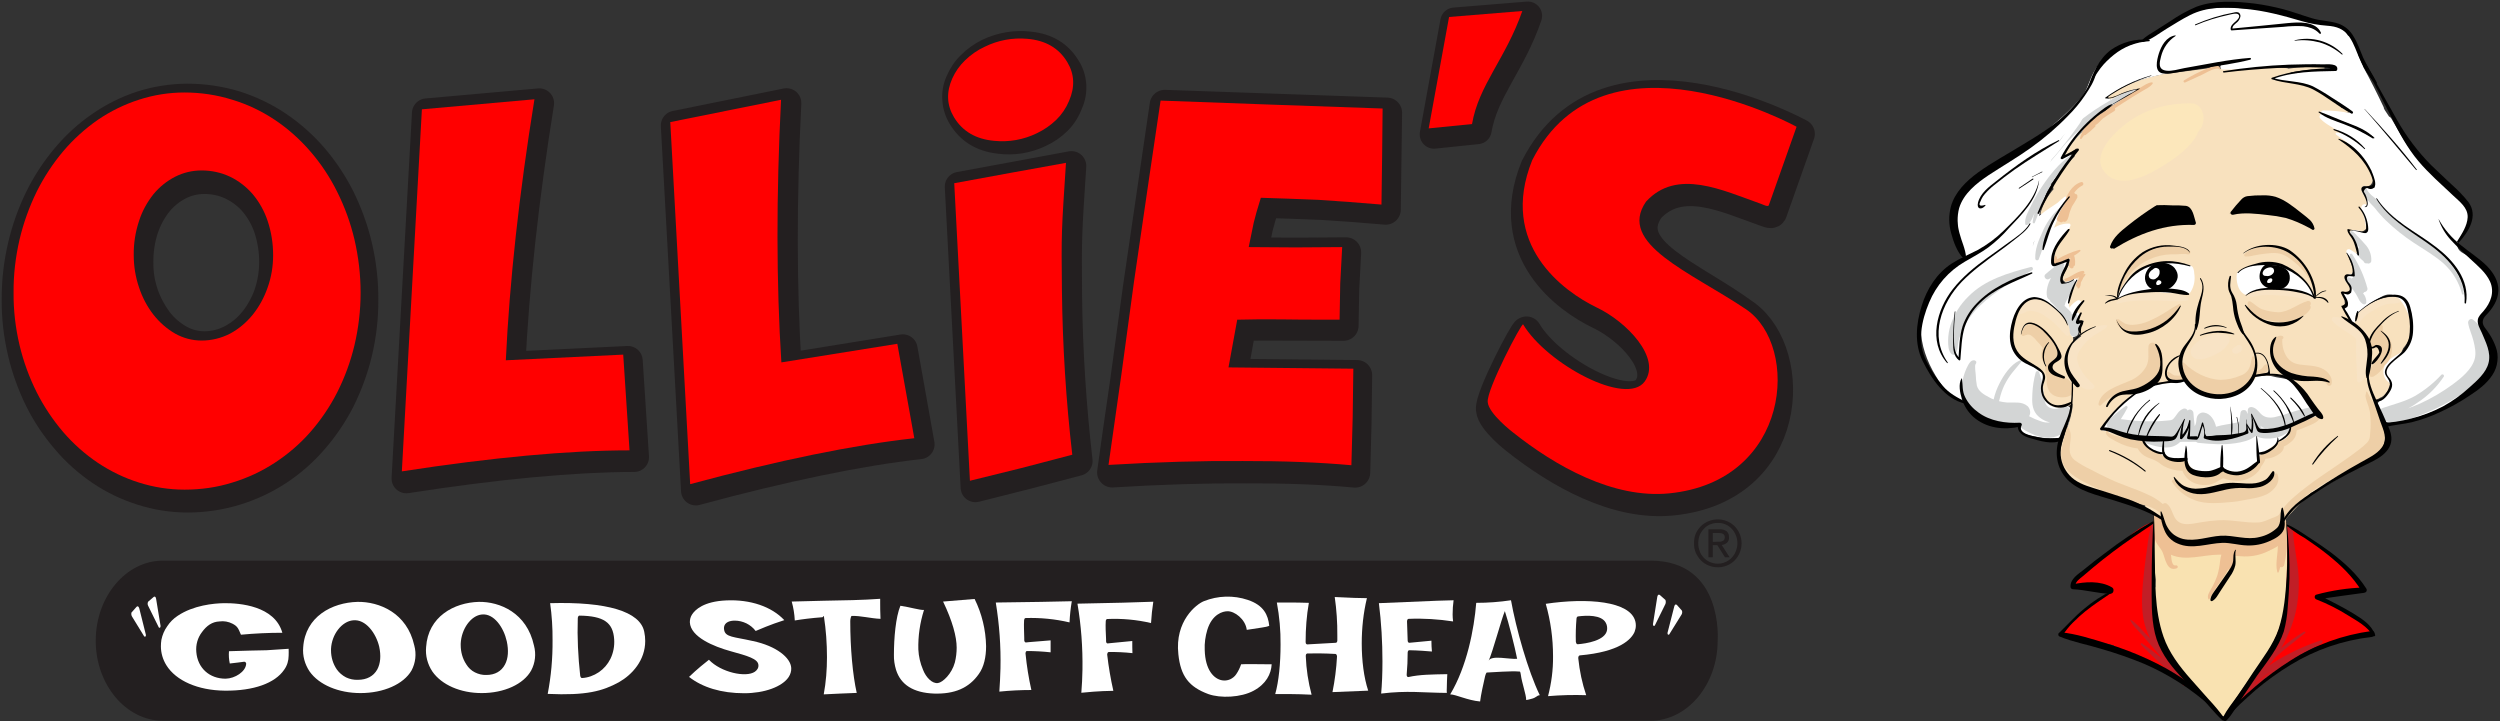 <svg version="1.2" xmlns="http://www.w3.org/2000/svg" viewBox="0 0 1546 446" width="1546" height="446">
	<rect x="0" y="0" width="1546" height="446" fill="#333333" stroke="none"/>
	<title>logo_410x</title>
	<defs>
		<clipPath clipPathUnits="userSpaceOnUse" id="cp1">
			<path d="m1545 1v444.95h-1544v-444.95z"/>
		</clipPath>
	</defs>
	<style>
		.s0 { fill: #231f20;stroke: #231f20;stroke-linecap: round;stroke-linejoin: round;stroke-width: 17.7 } 
		.s1 { fill: #231f20;stroke: #231f20;stroke-linecap: round;stroke-linejoin: round;stroke-width: 18.3 } 
		.s2 { fill: #231f20;stroke: #231f20;stroke-linecap: round;stroke-linejoin: round;stroke-width: 6.1 } 
		.s3 { fill: #231f20;stroke: #231f20;stroke-linecap: round;stroke-linejoin: round;stroke-width: 18.7 } 
		.s4 { fill: #231f20;stroke: #231f20;stroke-linejoin: round;stroke-width: 18.6 } 
		.s5 { fill: #231f20;stroke: #231f20;stroke-linejoin: round;stroke-width: 20.1 } 
		.s6 { fill: #ff0000 } 
		.s7 { fill: #231f20 } 
		.s8 { fill: #ffffff } 
		.s9 { fill: #ff0001 } 
		.s10 { fill: #f9e2b1 } 
		.s11 { fill: #eec094 } 
		.s12 { fill: #c11e26 } 
		.s13 { fill: #000000 } 
		.s14 { fill: #f8e1be } 
		.s15 { fill: #eecfa7 } 
		.s16 { fill: #f8e3c5 } 
		.s17 { fill: #d3d5d5 } 
		.s18 { fill: #fce7bb } 
		.s19 { fill: #020202 } 
	</style>
	<g id="Clip-Path" clip-path="url(#cp1)">
		<g>
			<path class="s0" d="m944.8 9.8c-10.3 30-27 46.1-31.2 70.5l-26.8 2.8 12.7-69.6z"/>
			<path class="s1" d="m263.9 70l69.6-6.2q-14.2 88.4-17.8 162.8l72.6-3.5 3.9 59.6q-56.6 0.1-140.9 13.2z"/>
			<path class="s1" d="m417.8 77.6l68.6-13.9q-4.5 89.5 0.2 163.8l71.7-11.6 10.5 58.9q-56.2 6.3-138.5 28.6z"/>
			<path class="s1" d="m593.4 115.4l34.7-6.4 34.5-6.4c-2.8 43.2-2.9 43.3-2.6 80.4 0.4 34.1 2.6 68.2 6.5 102.1l-31.6 8.3-31.7 8z"/>
			<path class="s2" d="m637.3 22.6q18.4 1.9 27.2 16.6c2.5 3.9 3.9 8.4 4.2 13.1 0.3 4.6-0.5 9.3-2.4 13.5-1.8 4.8-4.5 9.2-8.1 12.8-3.7 3.7-8 6.7-12.8 8.9-8.7 4.2-18.5 5.8-28.1 4.5q-18.4-2.1-27.3-16.8c-2.4-3.9-3.9-8.4-4.2-13.1-0.4-4.7 0.4-9.3 2.3-13.6 1.9-4.5 4.6-8.7 8.1-12.1 3.7-3.8 8.1-6.9 12.9-9.2 8.8-4.1 18.6-5.8 28.2-4.6z"/>
			<path class="s3" d="m818.3 126.7q-19.4-0.8-36.1-1.3-3.1 10.3-4.4 15.5l-3.1 15.3 28.8 0.1 28.9-0.2-1.2 22.6-0.4 22.7q-27.7 0-36.6-0.1c-9.9-0.1-18.8 0-26.7 0.1l-5.4 29.8 38.6 0.4 38.5 0.4-0.4 30.1-0.8 30.1q-29.6-2.8-67.1-2.6-37.8-0.3-83.1 2.5 2.6-19.1 8.1-56.7l7.8-57.2q11-74.8 16.6-113.3l68.7 2.4 68.7 2.4-0.4 29.8-0.4 30.1q-20-1.8-38.6-2.9z"/>
			<path class="s4" d="m1019.9 129.1c19.2-20.9 47.3-6.9 71.2 1.5 1.6 0.5 4.1 1.8 4.7 0.8l17.2-48.6c0 0-119.4-65.9-163.5 20.7-20.9 52 19.3 81.2 39.9 91 18.5 8.9 40.1 31.3 29.7 45.9-11.3 15.6-60.7-11-75.1-35.4-0.8-1.3-22.8 40.5-22 48.1 0.5 7.1 15.4 18.6 15.4 18.6 26.5 21 62.1 41.3 96.7 37.8 75.4-7.5 78.5-90.5 45.3-114.8-33.5-24.6-77.4-39.4-59.5-65.6z"/>
			<path class="s5" d="m116 61.8c9.9 0 19.9 1.5 29.4 4.4 9.1 2.9 17.9 7.1 25.9 12.5 8 5.4 15.3 11.9 21.7 19.3 6.5 7.6 12.1 16 16.6 25 4.6 9.4 8.2 19.3 10.6 29.5 2.5 10.8 3.8 21.8 3.7 32.9 0.1 10.9-1.2 21.8-3.7 32.4-2.4 10-6 19.8-10.6 29.1-4.5 8.8-10.1 17.1-16.6 24.5-6.3 7.3-13.6 13.7-21.7 19-8 5.2-16.7 9.3-25.9 12.1-9.5 2.9-19.4 4.4-29.4 4.4-9.5 0-18.9-1.5-28-4.4-8.9-2.8-17.4-6.9-25.1-12.1-7.9-5.4-15.1-11.7-21.2-19-6.5-7.5-12-15.7-16.4-24.5-4.6-9.3-8.1-19-10.5-29.1-2.5-10.6-3.8-21.5-3.7-32.5-0.1-11 1.2-22.1 3.7-32.9 2.4-10.2 5.9-20.1 10.5-29.5 4.4-8.9 9.9-17.3 16.3-24.9 6.2-7.4 13.3-13.9 21.2-19.3 7.8-5.4 16.2-9.6 25.1-12.5 9.1-2.9 18.6-4.4 28.1-4.4zm10.4 153.1c6.1 0 12.1-1.5 17.5-4.4 5.4-2.9 10.1-6.8 13.9-11.6 4-5 7.1-10.7 9.2-16.7 2.2-6.5 3.3-13.2 3.3-20 0.1-7.2-1.1-14.4-3.3-21.2-2-6-5.1-11.6-9.2-16.5-3.8-4.5-8.6-8.1-13.9-10.7-5.4-2.6-11.4-3.9-17.5-3.9-5.6 0-11.2 1.3-16.2 3.9-5.1 2.6-9.6 6.3-13.3 10.8-3.9 4.9-6.9 10.5-8.9 16.5-2.2 6.8-3.3 14-3.2 21.1-0.1 6.8 1 13.6 3.2 20 2.1 6.1 5.1 11.7 8.9 16.8 3.6 4.7 8.1 8.6 13.3 11.6 4.9 2.8 10.5 4.3 16.2 4.3z"/>
			<path class="s6" d="m941.4 6.8c-10.3 29.6-26.9 45.6-31.1 69.9l-26.8 2.7 12.6-68.9z"/>
			<path class="s6" d="m260.9 67.6l69.6-6.2q-14.2 87.8-17.7 161.4l72.6-3.5 3.9 59.2q-56.6 0-140.8 13z"/>
			<path class="s6" d="m414.5 75.5l68.5-13.8q-4.5 88.7 0.2 162.4l71.7-11.5 10.5 58.4q-56.3 6.2-138.6 28.4z"/>
			<path class="s6" d="m635.2 24q17 1.4 24.8 14.4 6.7 11.1 1.1 24c-1.8 4.4-4.5 8.4-7.9 11.7-3.5 3.4-7.6 6.2-12 8.3-8.2 4-17.3 5.6-26.3 4.7q-17-1.5-24.9-14.5-6.8-11.3-1.1-24.1c1.9-4.2 4.5-7.9 7.8-11.1 3.6-3.5 7.7-6.4 12.3-8.5 8.1-4 17.2-5.7 26.2-4.9z"/>
			<path class="s6" d="m590.1 113.3l34.8-6.4 34.3-6.2c-2.8 42.8-2.9 42.5-2.5 79.3 0.4 33.8 2.5 67.6 6.4 101.2l-31.7 8.3-31.6 7.8z"/>
			<path class="s6" d="m815.7 123.6q-19.4-0.8-36-1.3-3.2 10.3-4.4 15.4l-3.1 15.1 28.9 0.2 28.9-0.2-1.2 22.4-0.4 22.5q-27.7 0-36.6-0.2c-9.9-0.1-18.8 0-26.7 0.2l-5.4 29.5 38.6 0.4 38.6 0.4-0.4 30-0.8 29.7q-29.7-2.7-67.1-2.6-37.8-0.3-83.1 2.4 2.6-18.8 8-56.2l7.7-56.7q10.8-74.3 16.5-112.4l68.6 2.5 68.7 2.4-0.3 29.5-0.4 29.9q-20-1.7-38.6-2.9z"/>
			<path class="s6" d="m1017.9 124.7c19.1-20.9 47.3-7 71.2 1.4 1.6 0.6 4 1.9 4.7 0.9l17.2-48.6c0 0-119.5-66-163.5 20.7-20.9 52 19.3 81.1 39.8 91 18.6 8.8 40.2 31.3 29.8 45.8-11.3 15.7-60.7-11-75.2-35.3-0.7-1.4-22.7 40.4-21.9 48 0.5 7.2 15.5 18.7 15.5 18.7 26.4 21 62.1 41.2 96.7 37.8 75.4-7.5 81-91.2 47.6-113.8-34.5-23.2-79.9-40.5-61.9-66.6z"/>
			<path class="s6" d="m114.1 57.2c10.1 0 20.1 1.5 29.6 4.5 9.3 2.8 18.1 7 26.2 12.4 8.1 5.4 15.5 12 21.9 19.4 6.6 7.6 12.2 16 16.7 25.1 4.7 9.4 8.3 19.3 10.7 29.5 2.5 10.8 3.8 21.8 3.8 32.9 0 11-1.3 21.9-3.8 32.5-2.4 10.1-6 19.9-10.7 29.2-4.5 8.8-10.1 17.1-16.7 24.6-6.4 7.3-13.8 13.6-21.9 18.9-8.1 5.3-16.9 9.4-26.2 12.2-9.5 3-19.5 4.4-29.6 4.4-9.6 0-19.1-1.5-28.2-4.4-9-2.8-17.6-7-25.4-12.2-7.9-5.3-15.1-11.7-21.4-19-6.4-7.5-11.9-15.7-16.4-24.6-4.6-9.2-8.2-19-10.6-29.1-2.5-10.6-3.8-21.5-3.7-32.5-0.1-11.1 1.2-22.1 3.7-32.9 2.4-10.2 6-20.2 10.6-29.6 4.5-9 10-17.4 16.5-25.1 6.2-7.3 13.4-13.8 21.3-19.3 7.8-5.3 16.3-9.5 25.3-12.4 9.2-3 18.7-4.5 28.3-4.5zm10.6 153.4c6.1 0 12.2-1.5 17.6-4.3 5.4-2.9 10.1-6.9 14-11.7 4-5 7.1-10.7 9.2-16.8 2.3-6.4 3.4-13.2 3.4-20 0-7.2-1.1-14.3-3.4-21.2-2-6-5.1-11.6-9.2-16.5-3.9-4.5-8.6-8.2-14-10.8-5.5-2.6-11.5-3.9-17.6-3.9-5.7 0-11.3 1.3-16.4 3.9-5.1 2.6-9.7 6.3-13.4 10.8-3.9 4.9-7 10.5-8.9 16.5-2.3 6.9-3.4 14-3.3 21.2 0 6.8 1.1 13.6 3.3 20 2 6.1 5 11.8 8.9 16.8 3.7 4.7 8.2 8.7 13.4 11.7 5 2.8 10.6 4.3 16.4 4.3z"/>
			<path class="s7" d="m1020.7 445.7h-920c-22.8 0-41.5-22.3-41.5-49.5 0-27.2 18.7-49.5 41.5-49.5h920c45.4 0 41.5 49.5 41.5 49.5 0 27.2-18.7 49.5-41.5 49.5z"/>
			<path class="s8" d="m102.9 411.4c-2.2-3.5-3.4-7.6-3.4-11.7q0-2 0.3-4c0.6-3 1.8-5.9 3.6-8.4 1.7-2.6 3.9-4.8 6.5-6.5 9.7-6.5 22.2-7.7 28.7-7.8 9.5-0.1 31.3 1.6 36 18.3q-12.8 0-25.6 1.2c-1.7-4.1-2.2-5.2-5.2-6.8-2.5-1.3-5.4-1.8-8.1-1.4-4.5 0.2-7.9 2.6-10.8 6.6-2.7 3.5-3.9 7.9-3.5 12.3 0.8 9.9 8.1 16.5 18.1 16.5 5.9-0.1 12.3-4.4 12.7-8.9q0.1-0.3 0-0.6-0.1-0.3-0.3-0.6-0.1-0.2-0.4-0.3-0.2-0.1-0.5-0.1c0 0-7.3 1-8.9 1.1q-0.8-3.7-0.5-7.6c3.6-0.2 23.3-0.6 23.3-0.6 0 0 11.6-0.8 13.6-0.9 0.1 0.8 0 3.4 0 4.2 0 3.1-0.9 6.2-2.8 8.8-5.6 8.2-18.7 13.1-36.8 12.9-16.5-0.2-30-6.1-36-15.7z"/>
			<path class="s8" d="m256.2 399.2c-4.5-20.3-21.8-27.2-35.1-27-15.8 0.4-32.3 9.1-33.6 28-0.5 5.3 1 10.7 4 15.1 5.8 8.2 17.9 13.3 31.4 13.3 14.3 0 26.7-5.5 31.6-14 2.5-4.7 3.1-10.2 1.7-15.4zm-22.9 14.8c-2.3 4.1-6.4 6.4-12 6.4-2.5 0.1-5-0.4-7.3-1.5-2.3-1.2-4.2-2.8-5.7-4.9-2.4-3.5-3.6-7.6-3.6-11.8v-0.9c0.4-9 6.7-17.1 13.7-17.7 7.7-0.8 14.1 7.9 16.1 16.3 1.2 5.5 0.8 10.4-1.2 14.1z"/>
			<path class="s8" d="m330.2 399.2c-4.4-20.3-21.2-27.2-34.1-27-15.3 0.4-31.4 9.1-32.6 28-0.5 5.3 0.9 10.6 3.9 15.1 5.7 8.2 17.3 13.3 30.5 13.3 13.9 0 25.9-5.5 30.6-14 2.5-4.7 3.1-10.2 1.7-15.4zm-17.9 11.7c-2.2 4.2-6.2 6.5-11.5 6.5-2.5 0.1-4.9-0.5-7.1-1.6-2.2-1.1-4-2.8-5.3-4.9-2.4-3.6-3.5-7.8-3.5-12q0-0.5 0-0.9c0.4-9.1 6.4-17.4 13.1-18 7.4-0.8 13.5 8 15.4 16.6 1.2 5.6 0.9 10.5-1.1 14.3z"/>
			<path class="s8" d="m466.8 415.4c0.7-0.5 1.3-1.1 1.7-1.8 0.4-0.7 0.6-1.6 0.5-2.4-0.3-3.8-6.7-5.6-17.2-8.5-10.5-2.9-24.8-8.8-25.2-17.9 0-1.7 0.4-3.3 1.3-4.7 1.9-3 7.2-8.2 21.2-8.8 15-0.7 28.2 3.9 35.9 12.2-8.8 2.8-15.8 5.9-17.7 6.7-1.5-2-3.5-3.6-5.7-4.7-2.3-1.1-4.7-1.7-7.2-1.7-3.2 0-5.4 1-6.3 2.8-0.4 0.9-0.5 1.9-0.3 2.9 0.7 4.6 6.2 4.3 17.2 6.8l0.5 0.1c14.7 3.1 23.5 10.4 23.8 16.7 0.1 2-0.5 3.9-1.6 5.6-4 6-15 10-27.5 10-14.2 0-25.8-3.6-34.1-10.1 4.7-4.6 10.6-9.3 12.3-10.6 7.4 7.8 22.9 11.2 28.4 7.4z"/>
			<path class="s8" d="m509.3 371.5c12-0.2 24.4-0.4 35-1.2v1.8c0 2.7 0 6.6 0.2 10.6-6.4-0.3-12.3-2-17.8-1.8-0.5 0-0.9 2.2-0.9 3.1v0.1c0 16.7 1.5 33.3 4 44.4-2.1 0-18.3 0.8-20.4 0.9 1.4-7.6 2-15.2 2-23 0-8.4-0.6-16.9-1.9-25.3-0.1-0.6-0.5 0.5-0.9 0.6-6.7 0.5-12.3 1.2-17.1 2q-0.3-6-1.9-11.7z"/>
			<path class="s8" d="m602.7 370.4c4.5 9.1 6.9 19.1 7.1 29.2 0 6.6-1.3 12.8-4.5 17.2-6.1 8.7-15 12.5-27.8 12.1-12.6-0.5-20.5-5.4-23.4-14.7-0.9-3-1.4-6.2-1.3-9.3 0-10.4 1.1-23.2 4-30.3 6.5 1 11.8 2.7 14.6 2.6-2.5 7.9-3.7 16.1-3.5 24.4 0.2 4.3 1.2 8.6 2.9 12.6 1.8 4.7 5.7 8.7 9.2 8.2 3-0.4 8.6-5.7 10.5-12.8q1.1-4.5 1.1-9.1c0-6.8-2.6-16.4-8.4-28.5z"/>
			<path class="s8" d="m643.8 372.2l19-0.4q-1.1 6.5-1.4 13.1c-8.9-2.1-18.1-3-27.2-2.7-0.5 0-0.8 0.6-0.9 1.4-0.2 3.1 0 6.8 0.1 11.1v1.2c0 0.8 0.5 1.4 1 1.4l1.9-0.2 13.4-1.1c0 1.9 0 5.5 0 7.4q-7.3-0.8-14.6-0.8-0.3 0-0.5 0.2-0.1 0.1-0.2 0.3-0.2 0.4-0.2 0.9-0.1 0.2 0 0.3 1.1 11.3 3.6 22.4-10 0-19.8 1c0.3-4.7 0.6-9.4 0.7-14.4 0.3-13.6-0.7-27.2-2.9-40.7zm-25.8 57.2q0 0.1 0 0.2 0-0.1 0-0.2z"/>
			<path class="s8" d="m694.3 372.7l18.9-0.6q-1 6.5-1.4 13.2c-8.9-2.1-18-2.9-27.1-2.5-0.5 0-0.9 0.7-0.9 1.4-0.2 3.1 0 6.9 0.2 11.1v1.2c0 0.8 0.4 1.4 0.9 1.4l1.9-0.2 13.4-1.3c0 1.9 0 5.6 0.1 7.5q-7.3-0.8-14.7-0.7-0.2 0-0.4 0.2-0.2 0.1-0.2 0.3-0.3 0.5-0.3 0.9 0 0.2 0 0.3 1.3 11.3 3.8 22.3c-8.9 0.1-17 0.9-19.8 1.2 0.4-4.7 0.6-9.4 0.7-14.3 0.2-13.7-0.8-27.3-3.1-40.8zm-28.5 59c0 0 0 0.1 0 0.1q0-0.1 0-0.1z"/>
			<path class="s8" d="m747.2 429.2c-11.9-4.4-17.1-11-18.5-24.6-2.3-20.6 11.2-31 15.7-32.8 8.7-3.5 18.4-3.8 27.3-0.8 9.8 3.3 12.5 9.3 13.2 16-2.3 1-5.5 1.1-13.9 2.5-0.8-6.6-7.6-11.7-12-11.5-2.7 0-9.4 1.7-12.4 11.5-1.2 4-1.8 8.2-1.6 12.4 0.3 12.5 5.7 17.9 10.7 18.8 1.7 0.3 3.4 0.1 5-0.6 1.5-0.7 2.9-1.8 3.8-3.2 1.3-1.9 2.3-4 3-6.1 2.4-0.2 9-0.1 18.9 0-0.3 6-3.5 12.2-11.1 16.3-7.9 4.3-20.6 4.8-28.1 2.1z"/>
			<path class="s8" d="m808.3 398.5l17.8-1c0.5 0 0.9-0.7 0.9-1.4q0-1.6 0-3.2 0.1-11.9-1.6-23.7c8.7 0.5 16.8 0.7 19.9 0.7-2.2 9.1-3.2 18.6-3.2 28 0 10.6 1.3 21.1 4 29.2l-22.1 0.9q2.2-10.9 2.8-21.9v-0.2q0-0.5-0.3-1-0.1-0.2-0.2-0.3-0.2-0.2-0.4-0.2c-6.9-0.4-13-0.4-17.5-0.3q-0.2 0.1-0.4 0.2-0.2 0.1-0.3 0.3-0.2 0.5-0.2 1 0 0.1 0 0.2c0.3 8 1.5 16 3.6 23.8-9.2-0.5-19-0.4-22.5-0.4 2.2-7.7 3.3-19.2 3.3-30.5 0.1-8.8-0.7-17.5-2.3-26.1 3 0 11.1-0.1 19.8 0.2-1.4 7.9-2 16-2 24.1q0 0.6 0.2 1.1 0.1 0.2 0.3 0.3 0.2 0.1 0.4 0.2z"/>
			<path class="s8" d="m888.6 371.5l10.3-0.3q-0.6 4.3-0.6 8.8c0 1.3 0.1 2.8 0.3 4.3-9.1-1.4-18.4-2-27.6-1.6q-0.2 0-0.3 0.1-0.2 0.2-0.3 0.3-0.3 0.6-0.3 1.2l0.4 11.8q0 0.6 0.3 1 0.1 0.2 0.3 0.3 0.2 0.1 0.4 0.1l2.2-0.2 11.5-1.1c0 0.3 0 0.5 0 0.9 0 1.6 0.1 3.6 0.3 5.8-2.4-0.2-8.2-0.7-14-0.8q-0.3 0-0.4 0.1-0.2 0.2-0.3 0.3-0.3 0.5-0.3 1.1c0 4.4-0.2 9.1-0.6 13.4-0.1 0.4 0 0.9 0.2 1.2q0.1 0.3 0.4 0.4 0.2 0.1 0.4 0.1c7.1-1.6 14.5-1.6 24.1-1.8-0.1 1.1-0.3 6.7-0.3 8.5q-0.1 1.5 0 3.1c-14.8-0.1-24.3-1.6-40.6 0.4 0.5-5.5 0.8-12.3 0.8-19.9 0-12-0.7-24.1-2.2-36zm-3.6 56.1q0 0.2 0 0.3 0-0.2 0-0.4zm-0.7-41.6q0 0.2 0 0.3 0-0.2 0-0.3z"/>
			<path class="s8" d="m398.4 390.7c-2.5-12.6-23.2-18.7-58.2-17.7q1.6 11.4 1.5 22.9c0.1 11.2-0.9 22.3-3 33.2 23.9 1.1 33.9-1.7 44-7.2 8.3-4.7 16.3-13.6 16.3-25.5q0-2.9-0.6-5.7zm-20.9 16.7c-1.7 3.4-4.1 6.2-7.2 8.3-3.1 2.1-6.7 3.4-10.4 3.6-0.5 0-0.9-0.5-1.1-1.4-1.3-11.8-1.9-23.7-1.5-35.5 0-1 0.5-1.7 1-1.7 15 0.2 20.8 4.2 21.5 14.6 0.3 4.2-0.5 8.4-2.3 12.1z"/>
			<path class="s8" d="m1011.3 384.3c-3.1-12.7-29.9-14.7-55.4-10.9 3 10.5 4.5 21.4 4.5 32.4 0.1 8.4-1 16.7-3.1 24.7q11.8-1 23.6-0.6c-2.5-7.4-4.1-15-4.9-22.8v-0.3q0-0.5 0.2-0.9 0.1-0.2 0.3-0.4 0.2-0.1 0.4-0.2c24.9-2.2 31.9-10 33.9-14.5 0.5-1.3 0.8-2.6 0.8-4q0-1.3-0.3-2.5zm-17.5 5.3c-1 6.6-13 8.4-18.1 8.8q-0.3 0-0.5-0.1-0.2-0.1-0.3-0.3-0.3-0.6-0.4-1.2-0.2-7.1 0.4-14.1c0-0.8 0.4-1.4 0.9-1.5 5.3-0.7 14.5-1.1 17.2 3.9 0.8 1.4 1 3 0.8 4.5z"/>
			<path class="s8" d="m934.4 371.2q-10.7 1.6-21.5 1.6c-1.3 16.3-5.8 39.5-16.1 56.6 3.7 0.1 10.7 3.7 18.5 4.4 0.5-4.2 2-10.9 3.1-15.7 0.1-0.5 0.7-2.2 1-2.2 3.9-0.1 14.7-1.1 20.4-0.6 0.4 0 0.6 1.4 0.7 2.1 0.6 4.8 3.3 12.1 3.3 15.5q1.4-0.2 2.7-0.6c4-0.9 3.4-2.1 5.7-2.4-7.3-15-14.7-41.3-17.8-58.7zm-13.8 37.4c2.7-6.1 7.8-25.5 10-30.7 2.2 6.5 6.3 22.7 7.6 29.5-4.4 0.5-16-2.5-17.6 1.2z"/>
			<path class="s8" d="m1023.3 386.9c0 0-1.1 0.8-1.1-1l2.6-16.4c0 0 0.2-2.4 1.6-1.6l3.5 3.1c0.3 0.8 0.3 1.7 0 2.5z"/>
			<path class="s8" d="m1032.2 392.4c0 0-1.1 0.6-1-1.1l4.1-16c0 0 0.4-2.3 1.7-1.2l3.1 3.5c0.3 0.8 0.2 1.7-0.2 2.4z"/>
			<path class="s8" d="m98.2 388c0 0 1 0.9 1.1-0.9l-2.7-16.4c0 0-0.2-2.4-1.5-1.6l-3.5 3c-0.4 0.8-0.4 1.7 0 2.5z"/>
			<path class="s8" d="m89.2 393.6c0 0 1.2 0.6 1-1.1l-4-16c0 0-0.5-2.3-1.7-1.3l-3.2 3.6c-0.2 0.8-0.1 1.7 0.3 2.4z"/>
			<path class="s7" d="m1048.6 330.1c1.6-3.6 4.4-6.4 8-7.8 3.6-1.5 7.7-1.5 11.4 0 1.7 0.7 3.3 1.8 4.7 3.1 1.3 1.4 2.4 3 3.1 4.7 0.8 1.9 1.2 3.9 1.2 5.9 0 2-0.4 4-1.2 5.9-0.7 1.7-1.8 3.3-3.1 4.7-1.4 1.3-2.9 2.4-4.7 3.1-3.7 1.5-7.8 1.5-11.4 0-1.8-0.7-3.4-1.8-4.7-3.1-1.4-1.4-2.4-3-3.2-4.7-0.8-1.9-1.2-3.9-1.1-5.9-0.1-2.1 0.3-4.1 1-5.9zm2.5 10.8c0.5 1.5 1.4 2.8 2.5 4 1.1 1.1 2.4 2.1 3.9 2.7 1.5 0.6 3.1 1 4.8 1 2.4 0 4.8-0.8 6.7-2.1 2-1.4 3.6-3.3 4.4-5.6 0.7-1.6 1-3.3 1-5 0-1.7-0.3-3.4-1-5-0.6-1.4-1.4-2.8-2.5-3.9-1.1-1.2-2.4-2.1-3.8-2.7-1.5-0.6-3.1-1-4.7-0.9-1.7-0.1-3.3 0.3-4.9 0.9-1.4 0.6-2.7 1.5-3.8 2.7-1.1 1.1-2 2.5-2.6 3.9-0.6 1.6-0.9 3.3-0.9 5 0 1.7 0.3 3.4 0.9 4.9zm12.1-13.6c1.6-0.1 3.2 0.3 4.5 1.2q0.8 0.7 1.2 1.7 0.4 1 0.3 2.1 0.1 0.9-0.2 1.8-0.4 0.9-1.1 1.6c-0.9 0.7-2 1.2-3.2 1.3l4.9 7.6h-2.9l-4.7-7.5h-2.8v7.5h-2.7v-17.3zm-1.2 7.7q0.9 0 1.7 0 0.8-0.1 1.5-0.4 0.6-0.2 1-0.8 0.4-0.7 0.4-1.6c0-0.5-0.1-0.9-0.4-1.4q-0.3-0.5-0.8-0.7-0.6-0.3-1.3-0.4-0.6-0.1-1.3-0.1h-3.6v5.5z"/>
			<path class="s9" d="m1465.7 388.5c-9.6-7.2-19.7-13.6-30.3-19.1 7.2-2 14.6-3.2 22.1-3.6 0.6 0 1.2-0.2 1.7-0.6 0.5-0.4 0.8-0.9 1-1.5 0.2-0.6 0.1-1.2-0.1-1.8-0.2-0.6-0.6-1.1-1.2-1.4q-0.7-0.5-1.4-1-0.2-0.5-0.6-1c-3.1-3.4-6-6.9-8.9-10.5-0.4-0.5-0.9-0.9-1.5-1-0.5-0.1-1.1 0-1.6 0.4-2.3-2.2-4.7-4.3-7-6.3q-4.5-4-9.6-7.2c-3.7-2.2-7.9-3.5-10.7-7-1.3-1.7-3.5 0.5-2.7 2.2 0.7 1.6 1.8 3.1 3.1 4.4-0.8 4.9 1.1 10.2 1.3 15.1 0.3 6.2 0 12.4-0.2 18.5-0.2 6.2-0.6 11.7-3 17.3-2.1 4.7-5.1 9.2-6.2 14.2l-2.7 3.8c-1.6 0.9-3.1 1.8-4.5 2.7-0.8 0.6-1.4 1.4-1.6 2.3-0.2 0.9-0.1 1.9 0.3 2.7q-5.1 6.6-10.6 12.8c-1.5 1.7 0.6 5.1 2.8 3.5l0.4-0.4c1.8-1.4 3.5-2.8 5.3-4.2 2.1-1.7 4.3-2.9 6.6-4.4 4.1-2.7 7.2-7.2 10.6-10.6q0.5-0.6 0.7-1.4c5-2.3 10.1-4.1 15.4-5.5 10.1-2.7 20.4-4.7 30.7-6 2.5-0.3 4.8-3.5 2.4-5.4z"/>
			<path class="s9" d="m1345.3 414.1q-1.3-1.5-2.7-3 0.5-0.3 0.9-0.9 0.3-0.5 0.3-1.1 0.1-0.7-0.2-1.2-0.3-0.6-0.7-1c-2.4-1.9-5-3.6-7.7-4.9 0.8-5.6-3.1-11.1-4.4-16.5q-2-9.4-2.6-19c-1.1-11.5-1.1-23.6 2.8-34.7q0.9-1.9 1.6-3.9 0.2-0.5 0.1-1.1-0.2-0.6-0.5-1.1 0-0.6-0.3-1-0.2-0.5-0.7-0.9-0.4-0.3-1-0.3-0.5-0.1-1 0.1c-9.3 3.9-15.9 11.5-23.8 17.4-4.1 3.1-8.5 5.8-12.4 9.2-3.1 2.7-8.5 6.6-9.4 10.9q0 0.2 0 0.4 0.1 0.2 0.2 0.3 0.2 0.2 0.4 0.2 0.2 0.1 0.4 0 0.9-0.2 1.7-0.7 0.4 0.3 0.9 0.3 9.4 0.5 18.6 2.3-0.5 0.5-0.9 1.2-3.7 3.8-7.7 7.2-0.3-0.1-0.7 0-0.3 0-0.5 0.2c-4.6 2.9-8.7 6.5-12.1 10.8l-0.7 0.5q-0.7 0.6-1.4 1.2c-2.6 1.5-4.7 3.6-6.2 6.2-0.7 1.5 0.9 3.8 2.7 2.6l1.4-1.1c5.2 1 10.4 2.5 15.6 3.7l12 2.7q-0.2 0.5-0.2 1 0 0.6 0.2 1.1 0.2 0.5 0.6 0.8 0.5 0.4 1 0.5c1.7 0.3 3.3 0.6 5 0.9 10.4 2.8 19.3 10.4 29.3 14.4 2.2 0.8 3.5-2.3 2.1-3.7z"/>
			<path class="s10" d="m1332.5 318.7q-0.1 0-0.2 0-0.1 0.1-0.2 0.1 0 0.2 0 0.3-0.4 4.8 0 9.6c0 3.1-0.3 6.4-0.3 9.6q0.1 10.1 1.3 20.2l-0.2 4.4c-1 2-1.7 4.2-2 6.4-0.5 3.7-0.4 7.4 0.2 11 1.4 8 4.4 15.7 8.9 22.5 9.1 14.4 22.7 25.1 32.5 39 1.1 1.6 3.8 1.6 4.3-0.6q0.2-0.8 0.4-1.5 0.3-0.3 0.6-0.7l5.1-7.3q5.9-8.6 11.9-17.2c5.3-7.6 10.6-15.3 14.2-23.9q2.4-6 3.7-12.4c0.7-4 0.9-8.1 1.6-12.1 1.6-8.7 1-17.7 0.5-26.5l-1-16.4c0-0.7-0.3-1.7-1-1.6q-0.3 0-0.5 0.2-0.3 0.2-0.4 0.4-0.5 1.1-0.7 2.2c-0.8 2.1-2.1 0.6-3.5 0q-2.2-0.8-4.5-1c-3.1-0.3-6.2 0-9.3-0.1-6.5-0.1-13.1-0.2-19.6-0.3-6.6 0-13.1 0-19.7 0-2.9 0-5.9 0-8.8 0.1q-2.2 0-4.4 0.3c-1.1 0.2-1.9 0.6-2.9-0.2q-0.9-0.8-1.6-1.8-0.8-1.1-1.9-1.8-1.2-0.7-2.5-0.9z"/>
			<path class="s11" d="m1413.7 325.2q-0.2-0.2-0.4-0.2-0.2-0.1-0.4-0.1-0.3 0.1-0.5 0.2-0.2 0.1-0.3 0.3-0.8 2-2 3.8-1.9 1.5-4.2 2.4c-3.4 1.6-7 2.7-10.7 3.1-8.3 1.6-16.5-0.3-24.8 0q-6.3 0.4-12.5 1.5-4.4 0.8-8.9 0.8-3.5-2.1-6.4-4.8-2.8-2.8-5-6.1 0.2-0.1 0.2-0.2 0.1-0.2 0.1-0.3 0-0.2-0.1-0.3-0.1-0.1-0.3-0.2h-0.3c-0.2-1.6-0.8-3.1-1.8-4.4q-0.2-0.4-0.5-0.4-0.4-0.1-0.7 0.1-0.2-0.2-0.4-0.3-0.2-0.1-0.4-0.1h-0.5q-0.2 0-0.4 0.1-0.2 0.1-0.3 0.3-0.1 0.2-0.1 0.4 0 0.2 0.1 0.4 0.5 1.1 0.7 2.3c0 0.4 0 0.7 0.1 1.1q0.2 2.6 0.1 5.2c0 0.8 0 1.5 0 2.2q-0.1 0.2 0.1 0.5 0.1 0.3 0.4 0.4 0.1 0.2 0.3 0.4 0.2 0.2 0.4 0.2 0.2 0.7 0.4 1.4c0.6 1.8 1.6 3.5 2.9 4.9 1.4 1.4 3 2.5 4.8 3.2 9.3 4.2 20.1 0 29.9 0h1.4q-0.6 1.9-0.8 3.9-0.4 4.5-1.7 8.9-1.6 4.6-4.1 8.8c-1 1.9-2.3 3.7-1.5 5.8 0.1 0.3 0.5 0.4 0.7 0.1q3.7-7 8.5-13.2 1.8-2.4 3.1-5.2 0.5 0.2 1 0.1 0.6-0.1 1-0.4 0.5-0.3 0.8-0.8 0.2-0.5 0.3-1c0.2-1.9 0.9-4.2 1-6.3 2 0.2 4 0.3 5.9 0.4 5.1 0.1 10.2-1 14.8-3.3 3.8-1.8 7.8-3.5 10-7.3 1.6-2.6 3.1-5.7 1-8.3z"/>
			<path class="s12" d="m1353.8 423.1q-0.5-0.9-1.1-1.8 0-0.1 0-0.3 0-0.2-0.2-0.3c-0.7-0.9-1.5-1.8-2.3-2.6-2-3.9-4.6-7.4-7.9-10.4q-1.4-2.6-2.6-5.3c-1.6-3.5-2.8-7.1-4.2-10.7-1.7-4.1-3-8.4-3.7-12.8-1.1-8.7-0.6-17.8-0.3-26.5q0.2-7.1 0.5-14.1 0.7-7.1 0.6-14.1 0-0.4-0.3-0.7-0.2-0.2-0.6-0.3-0.3 0-0.6 0.2-0.3 0.2-0.4 0.5c-1.5 4.9-2.4 9.9-2.9 15q-1.1 7.3-1.9 14.6c-1 9.7-2.1 19.6-0.4 29.2 0.8 4.3 2.3 8.4 4.3 12.3l-2.7-2.8c-2.9-2.9-5.9-6.9-9.5-9q-0.1 0-0.2 0 0 0-0.1 0.1 0 0-0.1 0.1 0 0.1 0.1 0.1c1.5 3.5 4.9 6.4 7.4 9.2q4.7 5.5 9.4 10.9l2.6 3q0.2 0.3 0.4 0.6-6-4.9-12.5-9.4c-0.5-0.4-1.1 0.5-0.7 0.9 4.7 4.8 9.7 9.5 14.7 14.1 3.3 3.1 6.8 7.1 10.7 9.7q0.4 0.6 0.8 1.2 0.2 0.1 0.3 0.2 0.2 0.1 0.4 0.1 0.2 0 0.3-0.1 0.2 0 0.3-0.2 0.7 0.4 1.4 0.6c0.7 0.4 1.3-0.5 1-1.2z"/>
			<path class="s12" d="m1435.2 396c-10.5 3.5-20.5 8.2-29.8 14.1q-1.2 0.8-2.5 1.7 0.9-1.2 1.8-2.2c0.5-0.7 1.4-1.8 2-2.7q0.3-0.3 0.5-0.5c5.9-5.3 12.2-9.9 18.3-14.9 0.5-0.4-0.2-1.2-0.7-0.9-5.1 3.1-9.9 6.6-14.4 10.5l0.3-0.4c4-6.8 7-14.2 8.9-21.9 1.7-7.6 2.3-15.5 1.8-23.2-0.6-9.3-3.1-18.3-3.4-27.5q0-0.2-0.1-0.4 0-0.1-0.2-0.2-0.1-0.1-0.2-0.2-0.2 0-0.4 0 0-0.2 0-0.3c-0.2-1.9-3.1-2.1-3 0 0.2 10 0.4 20 0 30-0.4 10-0.8 20.1-3.9 29.6-2.9 8.5-6.7 16.6-11.5 24.2l-1.4 2.4c-2.9 2.8-5.5 5.9-7.7 9.4q-0.1 0.1-0.1 0.3 0 0.2 0.2 0.4c-0.7 0.8-1.4 1.6-2.1 2.5-1.6 2.1-2.8 4.5-4.3 6.6-0.5 0.7 0.5 1.6 1.1 1.2l1.2-1c-0.3 0.7 0.5 1.4 1.1 0.8 5.4-5.9 11.4-11.4 17.8-16.2q4.4-3.4 9-6.4 4.5-2.7 8.7-5.7c4.5-2.4 9.1-4.7 13.6-7.3 0.9-0.6 0.4-2.1-0.6-1.8zm-31.6 19.8q-1.5 1.2-3 2.5c-2.2 1.6-4.2 3.3-6.3 5.1l1-1.3 0.5-0.4c2.5-2.1 5.2-4.1 7.8-6.1z"/>
			<path class="s13" d="m1382.2 340.2c-1.3 2.1-1 4.2-1.2 6.6-0.4 3.3-2.8 6.1-4.6 8.8-1.9 2.7-3.9 5.5-5.8 8.3-1.5 2.2-3.5 4.4-3.7 7.1 0 0.6 0.6 0.9 1.1 0.7 2.4-1.2 3.7-4.1 5.2-6.3 2-3 4-6 5.9-9 1.5-2 2.6-4.4 3.2-6.8 0.6-3.2-0.4-6.2 0.3-9.3q0-0.1 0-0.2-0.1-0.1-0.2-0.1-0.1 0-0.1 0-0.1 0-0.2 0.1z"/>
			<path class="s13" d="m1331.3 322.4c-10.3 5.8-20.2 12.4-29.6 19.7q-6.7 4.9-13.1 10.2c-3.4 2.7-8.4 5.7-8.2 10.5 0 0.4 0.1 0.8 0.4 1.1 0.3 0.3 0.7 0.5 1.1 0.5 7.8 0.3 15.3 2.6 23 2.8 0.5 0 0.9-0.2 1.3-0.4 0.4-0.3 0.6-0.7 0.7-1.2 0.2-0.5 0.1-0.9 0-1.4-0.2-0.4-0.5-0.8-0.9-1-7.2-4.2-16.6-3.5-24.4-1.8l1.8 1.1c-0.5-2.5 3.1-4.9 4.8-6.3q2.9-2.5 6-5.1 6.1-5.1 12.5-9.9c8.2-6.3 16.8-11.8 25.3-17.6q0.2-0.1 0.3-0.4 0-0.2-0.1-0.4-0.1-0.2-0.4-0.3-0.2-0.1-0.4 0.1z"/>
			<path class="s13" d="m1306.1 365.2c-6.2 3-12 6.8-17.3 11.3-5.6 4.5-10.3 10-15.5 14.9q-0.3 0.2-0.4 0.5-0.1 0.3 0 0.7 0 0.3 0.2 0.6 0.2 0.2 0.5 0.4c8.1 3.4 17.2 5 25.6 7.6q13.6 3.9 26.7 9.3c15.3 6.6 29.4 15.7 41.8 26.9 0.3 0.2 0.8-0.1 0.5-0.5-10-13.2-24.9-22.3-39.8-29.2q-12.5-5.8-25.7-9.8c-9.1-2.8-18.9-6-28.4-6.9l1.1 2.1c7.4-11.6 20.1-19.6 31.2-27.1q0.1-0.1 0.2-0.3 0-0.2-0.1-0.3-0.1-0.2-0.2-0.3-0.2 0-0.4 0.1z"/>
			<path class="s13" d="m1413.6 324.7q5.5 4.5 11.6 8c4.7 3.2 9.5 6.5 14 10.1 8.2 6.5 15.9 13.9 21.4 23l1.4-2.5c-10 0.3-19.9 1.8-29.5 4.4q-0.5 0.1-0.8 0.5-0.3 0.5-0.3 1 0 0.5 0.3 0.9 0.3 0.5 0.8 0.6c6.9 2.7 13.4 6 19.6 9.9 5.3 3.3 12.2 6.9 15.3 12.6 0.4 0.7 1.7 0.2 1.4-0.6-2.4-6.3-7.7-9.6-13.3-13.1-7-4.3-14.4-7.8-21.8-11.7l-0.3 2.8c9.5-1.3 19-2.8 28.6-4q0.4-0.1 0.8-0.3 0.4-0.2 0.6-0.6 0.2-0.4 0.2-0.8 0-0.4-0.2-0.8c-5.7-9-13.6-16.1-22-22.5-4.6-3.4-9.2-6.5-14-9.6-4.3-2.8-8.7-6-13.5-7.8q-0.1-0.1-0.2 0 0 0-0.1 0.1 0 0.1 0 0.2 0 0.1 0 0.2z"/>
			<path class="s13" d="m1376.3 443.6c3.4-2.2 6.2-5.5 9.1-8.3 2.9-2.7 6.2-5.7 9.4-8.5 6.8-5.8 14.1-11 21.8-15.7 15.2-9.3 32.3-15.2 50.1-17.2 2.3-0.2 2.3-4 0-3.7-17.9 2.4-35.1 8.6-50.3 18.3-7.6 4.8-14.8 10.1-21.6 15.9q-5.1 4.3-9.9 8.9c-3.2 3-6.8 6.1-9 9.9-0.2 0.2 0.1 0.6 0.4 0.4z"/>
			<path class="s11" d="m1345.7 349.6c-3.1 0.8-2.8-5-3.2-6.8-0.5-2.1-1.4-4.2-2.5-6.1-1.6-2.7-2.7-3.4-2.7-6.6q0-0.3 0-0.5c1.4 3.1 2.7 6.3 5.7 7.9q0.2 0.2 0.5 0.2 0.3-0.1 0.6-0.2 0.2-0.2 0.3-0.5 0.1-0.3 0-0.6c-1.2-5.5-3.6-11.9-7.4-16.2-1.5-1.5-4.9-3.9-5-2.1q-0.4 7.5 0.6 14.9c0.5 3.3 3.4 5.5 4.7 8.4 1.7 3.7 2.5 12.4 8.9 10q0.3-0.2 0.4-0.4 0.2-0.3 0.1-0.7-0.1-0.3-0.4-0.5-0.2-0.2-0.6-0.2z"/>
			<path class="s11" d="m1414.4 332.5c0-2.3-0.1-4.5-0.3-6.8 0.1-1.7-0.3-3.3-1.2-4.6-1.5 2-1 6.5-1.1 8.9 0 1.8 0.2 3.9 0 6 0-0.4-0.1-0.7-0.1-1.1-0.3-1.8-3.4-1.4-3.2 0.4 0.7 6.1-1.8 12.6-0.2 18.5q0 0.1 0.1 0.2 0.1 0.1 0.3 0.1 0.1 0 0.3-0.1 0.1-0.1 0.1-0.2 0.6-1.5 1-3.2 0.4 0.2 0.7 0.2 0.4 0 0.7-0.2 0.4-0.2 0.6-0.5 0.3-0.2 0.4-0.6c1.3-5.6 2-11.3 1.9-17z"/>
			<path class="s8" d="m1443.9 250.6c-6.8-7.6-17.6-13.4-28.5-15.9q-3.8-0.8-7.6-1.4-4.7-1.1-9.4-2c-18.6-5-37.9-6.4-56.9-4.1-11.1 1.4-22 4-31.9 9.3-9.4 5.2-19.5 14.3-17.9 26.1 1.5 11 11.6 18.3 21 22.6 10 4.4 20.7 7.2 31.7 8.3 25 3.2 39.3 4.7 63.9-2.8 4.4-1.3 8.7-3.1 12.7-5.4q6.6-1.9 12.9-4.7c5-2.2 10.4-4.8 13.3-9.8 4-6.9 1.6-14.6-3.3-20.2z"/>
			<path class="s14" d="m1490.7 196.3q-0.3-0.7-0.7-1.4c0.3-1.5 0.2-3-0.2-4.5-0.5-1.5-1.2-2.8-2.2-4-4.5-4.7-10.7-2.9-15.7-0.3q-1.4 0.6-2.7 1.5c-0.9 0.6-2 0.9-3 1.4-4.7 2.5-9.8 5.7-12.9 10.2q-0.1 0.1-0.1 0.2l-0.4-0.2c-0.7-3-1.9-5.9-3.6-8.4q0.5-0.5 0.7-1.2 0.3-0.6 0.2-1.3-0.2-2.7-0.5-5.4c2.9-0.2 5.8-3.7 3.8-6.7q-1.7-2.6-3.1-5.2c2.6 0.8 5.8-2.1 4.8-4.9q-1.7-4.9-3.6-9.9h0.3l0.5 0.5c3 3.2 7.7-0.8 5.8-4.5-1.5-2.9-2.9-5.8-4.3-8.8q0.8 0.4 1.6 0.5 0.9 0 1.7-0.4 0.5 0.1 0.9 0c1.2 0.1 2.4-0.1 3.4-0.6 1.1-0.6 1.9-1.4 2.6-2.4 1.5-2.8 0.3-5.5-1.1-8.1q-0.8-1.5-1.6-3c1-0.1 2-0.5 2.6-1.3 0.7-0.7 1.1-1.7 1-2.7-0.1-3.4-0.8-6.8-2.2-9.9q0.9 0 1.7-0.3 0.8-0.3 1.5-0.8 0.6-0.6 1-1.4 0.3-0.8 0.4-1.7c-0.3-8.9-5.9-16.4-12-22.5q-4.5-4.8-10-8.7c0.3-0.5 0.5-1.1 0.4-1.6 0-0.6-0.3-1.1-0.6-1.6q-0.6-0.8-1.2-1.5c1.2-0.3 2.2-0.9 3-1.9 0.9-0.9 1.3-2 1.4-3.3v-0.4c1.7 0.2 3.5 0 5.2-0.4q0.2 0 0.3-0.2 0.1-0.1 0.1-0.3 0-0.2 0-0.3-0.1-0.2-0.3-0.3-2.7-1.2-5.7-1.7c-1.4-4.5-6.2-7.5-10.2-9.8-5.9-3.7-12.4-6.6-19.2-8.6q-1.9-0.5-3.9-0.9l0.3-0.3c0.5-0.1 0.9-0.4 1.2-0.8 0.3-0.4 0.4-0.9 0.4-1.4q3.1-0.6 6.2-1 7.2-1 14.4-1.1 0.2 0 0.4-0.2 0.1-0.2 0.1-0.4 0-0.3-0.1-0.5-0.2-0.1-0.4-0.2c-7-0.3-14 0-21 0.9l-1 0.1q-0.5-0.3-1.1-0.3c-13.2-0.8-26.2-1.6-39.5 0.2l-1.5 0.2q-0.5-0.5-1.2-0.8-0.7-0.2-1.5-0.1-3 0.3-6 0.8-11.4 1.5-22.8 3l-1.6 0.2h-0.2-0.4l-3.2 0.4q-0.5 0.1-1 0.4c-10.9 2.2-21.3 6.4-30.7 12.2-1.7 1.1-0.2 3.5 1.6 2.7 1.8-0.8 3.3-1.4 4.9-2.1q0.4 0.4 0.9 0.6 0.5 0.1 1-0.1l6.7-2.7 4.5-1.5q-9.4 4.5-17.9 10.4c-5.9 4.1-11.4 8.6-16.5 13.6-4.6 4.6-10.1 10-12.4 16.2-0.1 0.4 0.4 0.8 0.8 0.6q3.3-2.1 6.2-4.7c-0.4 1.5-0.9 2.9-1.3 4.4q0 0.4 0 0.8c-5.6 5.1-12.1 11-13.2 18.5-0.1 0.6 0 1.2 0.2 1.7-3.7 4.2-6.5 9.2-8 14.6q-0.1 0.4 0.1 0.8 0.2 0.4 0.6 0.5 0.4 0.2 0.9 0.1 0.4-0.1 0.6-0.5l0.3-0.5q0.2 0.3 0.4 0.3 0.3 0.1 0.6 0c5.3-3.2 10.4-6.9 15.6-10.5-4.8 6.5-10.2 12.7-13.4 20.4-1.5 3.7 3.6 5.4 6 3.5l1.4-1.1q-0.2 0.4-0.5 0.8c-2.4 3.8-4.2 7.9-5.5 12.2-0.2 0.7-0.1 1.4 0.1 2.1 0.3 0.6 0.8 1.2 1.4 1.5 3.9 2.1 7.9 0.8 11.6-1.4-2.7 3.4-4.9 7.3-6.5 11.4-0.2 0.6-0.1 1.2 0.1 1.7 0.2 0.5 0.6 1 1.1 1.3q1.2 0.5 2.6 0.8-0.9 1.6-1.2 3.4-0.2 1.1 0.1 2.2 0.3 1 1 1.9c-1.7 2.4-2.6 5.3-2.8 8.3q0 0.8 0.4 1.4 0.4 0.6 1 0.9 0.6 0.4 1.3 0.4 0.7 0 1.4-0.3 2.1-1.6 4.2-3.1c-0.4 2-0.4 4-0.1 6 0.2 0.8 0.7 1.5 1.4 1.9 0.7 0.4 1.5 0.5 2.3 0.3 0 0.3 0.1 0.5 0.1 0.7-1 0.8-1.8 1.9-2.3 3.2-0.5 1.2-0.6 2.6-0.3 3.9q0.1 0.6 0.4 1 0.4 0.5 0.9 0.7c-2.9 2.7-5.2 5.8-6.9 9.3-0.3-0.7-0.6-1.5-0.9-2.2q0.4 0 0.7 0 0.3 0 0.6-0.2 0.3-0.2 0.5-0.4 0.2-0.3 0.3-0.7c2.5-8-3.6-17.9-9.6-23-3.6-3-7.9-5.5-12.8-5.3-4.9 0.2-9.2 3.3-12 7.3-4.9 6.7-5.9 16.6-1.5 23.8 2.4 3.7 5.9 6.6 10 8.2 2.1 0.9 3.2 2.7 5.1 3.6 0.1 0.6 1.4 0.2 1.6 0.9l0.9 2.1c0.8 2.6 0 5.2-0.4 8.1-0.3 1.8-0.2 3.6 0.3 5.3 0.6 1.8 1.5 3.4 2.7 4.7 4.5 4.4 11.2 3.8 15.9 0.2q0 1.1 0 2.2-0.6 3.8-1.6 7.5c-1.6 5.7-4 11.1-5.5 16.8-3 11.1 4 19.6 13.2 24.8 8.2 4.7 17.4 6.3 26.5 8.2 4.1 0.9 8.3 1.8 12.3 3.2-0.1 0.6 0 1.2 0.2 1.7q0.3 0.8 1.1 1.4c3.2 2.4 6.7 4.3 10.5 5.7 1.7 4.9 5 9.1 9.4 11.9q0.5 0.3 1 0.6c0.4 0.6 1 1.2 1.7 1.5 0.7 0.3 1.5 0.4 2.2 0.3q4-0.4 7.8-1.1c3.8 0.1 7.6-0.6 11.1-2q5.4 1 11 1.1c5.6 0.9 11.4 0.6 16.8-1.1 3.8-0.4 7.2-2.3 9.7-5.2q1.5-1.8 2.4-3.9 0.2-0.2 0.4-0.3 2.8-3.3 5.8-6.5 2.1-2.2 4.1-4.4c2.3-2.4 4.7-4.8 7.2-7.1 9-4.2 17.7-9.1 25.9-14.7 1.1-0.7 2-1.7 2.4-3q2.8-1 5.6-2.1c6.4-2.4 11.9-7.2 11.9-14.5q-0.1-2.3-0.8-4.4c-0.2-6.2-1.7-12.2-4.4-17.8q-0.3-0.7-0.7-1.2c1-0.1 1.9-0.4 2.7-1l0.2-0.1c1.6-0.6 2.9-1.6 3.9-3q1-1.4 1.5-3.1v-0.1c0.7-1.2 1-2.5 0.9-3.9-0.1-1.1-0.4-2.2-1-3.1-0.3-1-0.9-1.9-1.6-2.6q3.1-2.6 5.5-5.9c2.1-2.7 3.9-5.7 5.1-8.9q1.2-1.4 2.2-3c2.9-4.7 4.3-10.8 2.4-16.1zm-61.1 36.5q-1.5-1.4-3.1-2.8 0.1-0.2 0.3-0.4 1 0.7 2 1.4c0.2 0.6 0.5 1.2 0.7 1.8zm-0.1 26.1l-1.1 0.4q-0.9 0.4-1.8 0.9c-0.6 0.2-1.1 0.6-1.5 1.2l-2.2 0.8q-0.8 0-1.6 0.4-0.4 0.2-0.8 0.4c-2 0.7-3.8 1.2-5.1 3.1-0.8 1.4-1.2 3-1 4.6l-2.1 1.1c-0.6 0-1.3 0.2-1.8 0.6l-10.8 7.5c-0.5 0.3-0.9 0.8-1.2 1.4q-0.6 0.2-1.2 0.5c-0.4 0.2-1 1.3-1.3 1.8q0 0.8-0.3 1.6-0.1 0.2 0 0.5l-0.5 0.2c-3.7 6.2-17.8 9.6-21 1.8h-0.3c-0.6 3.8-6.2 4.7-9.6 4.8-4.9 0-10-2.1-11.5-7.3q-0.9-0.4-1.8-0.4-0.9 0-1.8 0.3-3.1 0-6.3-0.4l-2.1-0.3q-0.3-0.8-0.9-1.5-0.7-0.6-1.6-0.9l-1.3-0.5q-0.7-0.4-1.1-0.9-0.8-0.8-1.8-1-0.9-0.3-1.9-0.1-1.8-0.8-3.4-1.7c-2.1-7.3-10.7-7.7-16.9-8.9q-6.7-1.2-13.3-3.2c4.9-7.4 10.9-14 17.6-19.6 0.5-0.4 0.9-0.9 1-1.5l1.6-0.7q4.9-2.3 9.4-5.2c1-0.7 2-1.4 3-2.1 1.6-0.4-0.9 0.3 0.7 0 4.8 1 15.2 0.6 18-2.4q0.4 0.3 0.8 0.6c0.3 0.2 0.7 0.6 1.1 0.9 3.1 2.4 6.5 5.9 10.3 7.3 2.6 0.7 5.4 1 8.1 0.6 3 0.4 6.2 0 9-1.2 6-1.2 11.9-3.4 15.7-8.6q0.5-0.8 1-1.7h0.3q0.3 0.1 0.7 0.1c5.6 0.3 11.2 0 16.8-0.8l2.4-0.3 0.1 0.2 0.6 0.8q0.2 0.5 0.5 1 7.5 11.6 16.2 22.4-2.1 1.6-4.1 3.4z"/>
			<path class="s15" d="m1353.6 154.7q-3.8-1.7-7.8-2.6-3.6-0.3-7.2 0.3c-5.1 0.8-10.1 2.7-14.4 5.7-7.6 5.7-12.6 14.1-14 23.5q-0.1 0 0 0.1 0 0.1 0.1 0.1 0.1 0 0.2 0 0-0.1 0.1-0.1c2.5-8.5 8.2-15.6 15.8-19.9 4-2.3 8.4-3.7 13-4.3q2.9-0.3 5.9-0.2c2.6 0 5-0.6 7.6 0q0.3 0.1 0.5 0 0.3 0 0.5-0.1 0.2-0.2 0.4-0.4 0.2-0.2 0.2-0.4 0.1-0.3 0.1-0.5-0.1-0.3-0.2-0.5-0.1-0.3-0.3-0.4-0.2-0.2-0.5-0.3z"/>
			<path class="s15" d="m1416.4 157.3c-4.3-3.1-7.8-5.5-13.4-5.1-4.5 0.3-11.9 1.2-15 5-0.3 0.4-0.3 1.3 0.4 1.4 1.7 0.1 3.5-0.1 5.2-0.6 2.5-0.5 5.1-0.9 7.7-1.2 5.1-0.6 9-0.7 13.4 2.2 8.2 5.5 14.6 12.5 16.4 22.4 0 0.5 0.8 0.4 0.8-0.1-0.2-10.1-7.7-18.4-15.5-24z"/>
			<path class="s16" d="m1352.9 184.4c-6.4-4.2-14.8-4.3-22.4-3.9-7 0.4-15.7 1.8-21.5 6.1-0.6 0.4-0.2 1.5 0.6 1.3 7.1-2.3 14.7-2.1 22.1-2.1 7.1 0 14.1 1.2 21.1 0 0.6-0.2 0.6-1.1 0.1-1.4z"/>
			<path class="s16" d="m1431.7 184.2c-2.9-2.2-7.2-3.1-10.7-3.7q-5.9-1.1-12-1.4c-5.4-0.3-15.5-0.9-19.2 4-0.2 0.3 0.1 0.7 0.4 0.7 3.1 0.1 6.3-1.1 9.4-1.3q5.4-0.2 10.7 0.2 5.6 0.4 11.1 1.4c3.3 0.9 6.6 1.4 10 1.4q0.2-0.1 0.4-0.2 0.1-0.1 0.2-0.4 0-0.2-0.1-0.4 0-0.2-0.2-0.3z"/>
			<path class="s15" d="m1402.4 225.9c-1.1-1.5-2.4 0.1-3.1 1.2-1.1 1.8-3.1 1.7-4.7 3q-0.2 0.2-0.3 0.5 0 0.3 0 0.5 0.1 0.3 0.3 0.5 0.2 0.2 0.5 0.3c1 0.2 2 0.2 2.9 0 1-0.2 1.9-0.6 2.7-1.2 1.5-1.1 2.9-3.1 1.7-4.8z"/>
			<path class="s15" d="m1349.4 232.2q-2.2 0.2-4.5 0c-1.6-0.4-2.5-1.7-3.9-2.3q-0.1-0.1-0.3-0.1-0.1 0-0.3 0.1-0.1 0.1-0.2 0.2-0.1 0.2-0.1 0.4c0 2 2.1 3.5 3.7 4.4 0.9 0.6 2 1 3.2 1.1 1.1 0.1 2.3-0.1 3.3-0.5q0.5-0.3 0.7-0.9 0.2-0.5 0.1-1.1-0.2-0.6-0.6-0.9-0.5-0.4-1.1-0.4z"/>
			<path class="s15" d="m1393.9 220.7q-0.1-0.1-0.3-0.3-0.1-0.1-0.3-0.1-0.2 0-0.3 0.1-0.2 0.2-0.3 0.3c-0.7 2.7-0.8 5.4-2.3 7.9-1.2 1.8-2.9 3.1-5 3.7-3.8 1.7-8 2.5-12.1 2.6-8.4-0.2-16.9-4.7-22.6-10.5q-0.1-0.1-0.3-0.2-0.2 0-0.3 0-0.2 0.1-0.3 0.2-0.1 0.1-0.2 0.3c-1.1 5.4 3 10.7 6.9 13.8 5.1 3.9 11.4 5.8 17.7 5.6 5.9-0.1 12.4-1.9 16.1-6.8 1.9-2.2 3.2-4.9 3.9-7.8 0.6-2.9 0.5-5.9-0.3-8.8z"/>
			<path class="s8" d="m1534.3 202.4c-0.6-1-2-2.6-1.8-4 0.4-2.1 4.2-4.2 5.6-5.7 2-2.4 3.4-5.3 4-8.4 0.6-3.1 0.4-6.3-0.6-9.3-2.9-8.9-10.1-14.1-17.9-18.2-9.3-4.8 0.3-12 3.1-18.2 2.8-6.2-0.1-13.3-4.7-18.1-4.5-4.8-10.5-7.9-15.9-11.8-12.5-9.1-19.7-22.3-27.3-35.4-0.3-0.5-0.8-1-1.4-1.2q-1.3-2-2.7-4.1-0.2-0.5-0.5-1 0-0.4-0.1-0.6-6-12.8-12.7-25.1 0-0.4-0.2-0.8c-0.8-1.9-1.7-4-2.8-6.3 0.1-0.6 0-1.3-0.3-1.9q-0.3-0.5-0.5-0.9c0.1-0.6 0-1.3-0.2-1.8q-1.5-3.4-3.5-6.4-0.3-0.5-0.8-0.8-0.5-0.3-1.1-0.4c-0.5-0.8-1-1.6-1.5-2.4q-0.3-0.5-0.7-0.9-0.5-0.3-1.1-0.3c-0.9-1.3-2.1-2.2-3.5-2.9-2.8-1.2-6.4-1.1-9.4-1.5q-5-0.7-10-1.1c-8.8-3-17.9-5.2-27.1-6.5q-9.6-1.4-19.4-1.6c-8.3-0.1-15.8-0.1-23.7 3-7.8 3.2-15.1 7.2-22 12.1-3.4 2.4-7 4.4-10.9 6-2.7 1-5.6 1.6-8.3 2.4-8.6 2.8-15.7 8.8-19.9 16.8-2.8 5.4-3.7 10.9-7.9 15.6-4.6 5.5-9.8 10.5-15.3 15.1-2.4 1.9-4.2 4.1-6.9 5.8-3.4 2.2-6.8 4.4-10.2 6.7q-13.5 9-26.9 18.2c-5 3.5-10.1 7.1-13.3 12.3-2.9 5.1-4.3 10.9-3.9 16.8 0.4 5.8 1.5 11.5 3.2 17.1 0.4 1.5 1.5 4.4 0.9 6.1-0.7 1.7-2.9 2.6-4.3 3.5-4.2 3-7.8 6.7-10.7 10.9-6.7 8.8-11.2 18.4-11.3 29.6-0.1 10.5 3.8 20.8 9.1 29.6 2.3 4.1 5.3 7.7 8.7 10.9 2.5 2.2 6 5.2 9.6 5.5q0.1 0.3 0.3 0.6c2.8 5.7 8.4 8.8 14.1 11.1 5.9 2.7 12.6 3.5 19 2.4q-0.1 0.9 0.1 1.9 0.2 1 0.8 1.8c1.7 2 5.4 2.6 7.8 3.1q4.5 1 9 1.4c2.4 0.1 5.5 0.7 7.5-0.9 2-1.6 2.9-4.4 3.8-6.6q1.9-4.5 2.9-9.2c0.1-0.5 0.1-1.1-0.1-1.6-0.2-0.5-0.6-0.9-1-1.3-0.4-0.3-0.9-0.5-1.5-0.5-0.5-0.1-1.1 0-1.6 0.3-1.7 0.7-3.5 0.9-5.4 0.6-1.8-0.4-3.4-1.3-4.7-2.7-1.3-1.5-2.3-3.3-2.7-5.3-0.5-1.9-0.5-4-0.1-5.9 0.6-3.3 2.1-6.3-1.7-8.1-3.1-1.6-6.2-4.9-9.4-6.6-3.5-1.8-6.2-4.8-7.8-8.5-1.5-3.7-1.6-7.8-0.4-11.6 1.1-4 1.8-7.2 3.9-10.8 2.4-3.9 5.4-7.3 9.9-8.6q2.7 0.9 5.3 1.9c5.2 2 8.2 6.8 12.4 10.1q0.8 0.9 1.6 1.8c0.5 0.7 0.9 1.1 1.3 1.6q-0.2 0.4-0.1 0.8c0.2 1.8 0.7 3.6 1.5 5.2 0.1 0.8 0.3 1.6 0.8 2.3q0.2 0.4 0.6 0.6 0.4 0.3 0.9 0.3 0.4 0 0.8-0.3 0.4-0.2 0.7-0.6 0.2-0.5 0.4-1.1 0-0.1 0-0.1 0.3-0.1 0.6-0.4 0.2-0.2 0.4-0.5 0.2-0.3 0.2-0.6 0-0.4-0.1-0.7l-0.2-0.7q0.2-0.2 0.4-0.5 0.1-0.1 0.3-0.2c0.4-0.4 0.8-1 1-1.6 0.5-1.2-1.3-2.1-2.2-1.3l-0.2 0.2c0-0.3 0.1-0.6 0.1-0.9q0.9-2.5 1.2-5.1 0-0.2-0.1-0.3-0.1-0.2-0.2-0.2-0.1-0.1-0.3-0.2-0.1 0-0.3 0-0.5 0.1-0.9 0.3c0.5-1.9 1.4-3.7 2.7-5.3 0.2-0.3 0.4-0.6 0.4-1 0.1-0.4-0.1-0.8-0.3-1.1-0.2-0.3-0.6-0.5-0.9-0.5-0.4-0.1-0.8-0.1-1.1 0.1-2 1.1-3.7 2.6-5 4.5q-0.1-0.5-0.1-1 0-0.1-0.1-0.2-0.1-0.2-0.2-0.3c1.1-4.9 0.3-10.8 4.9-14.1 1.5-1 0.2-3.4-1.5-2.5q-3.8 2.1-7.8 3.6h-0.2q-0.3-2-1-3.8c-0.2-0.5-0.4-0.8-0.8-1.1 2.5-3.1 5.7-6 7.6-9.4q0.1-0.2 0.1-0.4 0-0.2-0.2-0.4-0.1-0.2-0.3-0.2-0.2-0.1-0.4-0.1c-2.6 0.5-5 1.7-6.9 3.5-0.7-0.4-1.5-0.7-2.3-1.2q-0.4-0.2-0.8-0.2 0.1-1.4 0.3-2.8 0.6-3.9 2-7.7c2.6-3.9 5.2-7.8 8.1-11.5q0.1-0.1 0.1-0.3 0-0.2-0.1-0.3l0.2-0.3q0.1 0 0.1-0.2 0.1-0.1 0.1-0.2-0.1-0.1-0.1-0.2-0.1-0.1-0.2-0.2 0-0.1 0-0.2-0.1-0.1-0.1-0.2-0.1-0.1-0.2-0.1-0.1 0-0.2 0c-3.4-0.2-6.7 0.8-9.5 2.6 1.3-3.5 2.7-7 4.3-10.4 2-3 4-6 5.8-9.2q0.1-0.1 0.1-0.3 0-0.1-0.1-0.3-0.1-0.1-0.3-0.1-0.1 0-0.3 0.1-0.9 0.5-1.7 1.2-0.3-0.3-0.6-0.3-0.4-0.1-0.7 0.1-2.2 1.7-4.3 3.7c-0.9 0.6-1.8 1.2-2.5 1.7-1.9 1.3-3.8 2.5-5.6 3.8q-1.7 1.3-3.4 2.7l0.6-2.4c1.6-4.9 3.2-9.8 4.7-14.6q1.1-1.3 1.9-2.8 2.2-2.6 4.3-5.3c3.2-4 6.9-8.4 8.5-13.3q0.1-0.2 0-0.4-0.1-0.2-0.2-0.3-0.2-0.1-0.4-0.1-0.2 0-0.3 0.1-2.1 1-3.9 2.5 2.4-4.3 5.2-8.4c3.7-4.8 8-9.3 12.7-13.2 3.3-3.1 6.5-6.3 9.8-9.3q4.4-2.1 8.8-4.3c1.8-0.9 3.6-1.8 5.3-2.8q1.9-1.1 3.7-2.3 0.2-0.1 0.3-0.4 0.1-0.2 0-0.5-0.1-0.2-0.4-0.3-0.2-0.1-0.5-0.1l-1 0.2h-0.2q-1.2 0.3-2.3 0.7-5.9 1.9-11.3 4.7l-1 0.4-0.2-0.1c-0.7-0.5-1.7-0.7-2.6-0.6q0 0 0-0.1v-0.1q4.3-3.3 9.1-6c4.7-2.4 9.6-4.3 14.6-5.7 5.3-1.6 10.7-2.7 16.1-4q3.4-0.7 6.8-1.6c8.2-1.3 16.4-2.4 24.6-3.6q-0.2 0.6-0.5 1.4-0.1 0.3 0 0.7 0.1 0.4 0.3 0.7 0.2 0.3 0.6 0.5 0.3 0.1 0.7 0.1c13.3 0.2 26.5-1.5 39.8-1.8q9.6-0.2 19.3 0.1c3.4 0.1 6.8 0.3 10.3 0.5h0.7l0.1 0.2c-3.6 0.1-7.3 0.5-10.7 0.8-4.8 0.3-9.5 1.1-14 2.4-4.7 0-10 0.5-14 3.1q-0.2 0.2-0.3 0.4-0.1 0.3 0 0.5 0.1 0.2 0.4 0.3 0.2 0.2 0.4 0.1 0.5-0.1 1-0.2c5.7 1.8 12.2 2.1 18.2 2.4 4.8 3.5 10.3 6.3 15.2 9.2 3 1.7 5.9 3.5 8.7 5.4l2.9 3q-0.1 0.2-0.1 0.4c-5.2-1-10.4-1.5-15.7-1.5q-0.5 0-0.9 0.2-0.4 0.2-0.6 0.6-0.3 0.4-0.3 0.9 0 0.4 0.1 0.8-0.3 0.2-0.5 0.4-0.2 0.3-0.3 0.6 0 0.4 0 0.7 0.1 0.3 0.3 0.6c2.6 3.1 7 5.2 10.4 7.4l3.4 2.1q-1.7-0.5-3.5-0.6-0.2 0-0.4 0.1-0.1 0.1-0.2 0.3-0.1 0.2 0 0.4 0 0.1 0.1 0.3 2.4 2 5.1 3.6 2.7 2.2 5.2 4.7 4.8 4.7 8.9 10.2 1.4 1.8 2.7 3.8 0 0.2 0 0.5c0.4 2.2 1 4.3 2 6.3v3.9q-2.6-0.4-5.2-0.3-0.5 0-1 0.3-0.5 0.3-0.8 0.8-0.2 0.4-0.2 1-0.1 0.5 0.2 1c1.4 2.4 2.3 5.1 2.5 7.9q-0.4-0.3-0.8-0.4c-2.2-0.8-3.5 1.8-2.7 3.4 1.9 4.6 2.8 9.4 2.8 14.4-2.8-0.9-5.8-2.4-8.8-1.8q-0.3 0-0.5 0.2-0.2 0.2-0.3 0.5-0.1 0.3-0.1 0.5 0 0.3 0.1 0.6c3.2 4 4.2 8.7 5 13.5-1.9-1.3-3.8-2.5-5.5-3.5q-0.4-0.2-0.9-0.1-0.5 0-0.8 0.4-0.3 0.3-0.4 0.8-0.1 0.5 0.1 0.9c2 3.7 3.6 7.6 4.6 11.7v0.2q0 0.8 0 1.6c0 0.6-0.1 0.9-0.2 1.3q-0.2-0.2-0.4-0.5c-1.6-2.6-5.2-0.3-4 2.4q1.9 4 2.9 8.3-0.8 0-1.5 0.2-0.5 0.2-0.9 0.6c-1.2-0.8-3.1 0.4-2.2 1.8q1.1 1.6 2.2 3.2l0.2 0.3c0.2 0.8 0.1 1.6-0.2 2.3l-0.2 0.3q-0.5 0.1-0.9 0.5-0.3 0.3-0.5 0.8-0.1 0.5 0 1 0.1 0.4 0.4 0.8l0.4 0.5q0.2 0.6 0.8 1.1 1.1 1.8 1.7 3.8c0.1 0.4 0.4 0.9 0.8 1.1 0.5 0.2 1 0.3 1.5 0.2 0.4-0.2 0.8-0.5 1.1-0.9 0.2-0.4 0.3-0.9 0.2-1.4q-0.2-0.9-0.2-1.7c0.4-0.1 0.7-0.3 0.9-0.6q0.2-0.2 0.4-0.5 0.8-1 1.7-2c0.5-0.7 1.3-1 1.9-1.6l6.1-4.7q0.7-0.3 1.3-0.6c2.7-1.6 5.5-3.7 8.7-3.6 6.3 0.3 10.1 8.3 12 13.3 2.4 6.5 3.4 14.7-1.8 20.1-4.4 4.5-11.9 5.2-13.7 12.2-0.4 1.2-0.4 2.5-0.2 3.7 0.3 1.3 0.8 2.5 1.6 3.5 0.8 1 2.4 2 2.9 3.1 0.7 1.9-1.2 3.6-2.4 4.8-4.1 3.8-9.3 8.7-5.1 14.6 4.1 5.9 11.7 4 17.5 2.5 7.2-1.8 14.2-4.2 20.9-7.3 11.4-5.2 26.1-13 30.3-25.8 2.2-6.9 0.1-13.7-3-19.9-0.7-1.5-1.5-3-2.4-4.5zm-260.4-15.1q0 0.2 0 0.4l-0.4-0.5q-0.2-0.2-0.4-0.4zm-16.9-34.9c0.4-1.6 0.8-3 1.4-4.4v-0.1q-0.6 2.2-1.4 4.5zm203.3-71.1q-6-3.2-12.2-6l-1.8-0.9q6.3 2 12.1 4.9 5 2.5 9.6 5.5l0.2 0.2 0.3 0.6q-4.2-2.2-8.2-4.3z"/>
			<path class="s15" d="m1347.6 188q-4.3 2.3-8.3 5-4.9 3.1-10.1 5.4c-3.2 1.5-6.7 2.3-10.3 2.5-1.7 0-3.3-0.2-4.8-0.8q-2-1.1-3.8-2.6-0.3-0.1-0.6-0.1-0.2 0-0.5 0.1-0.2 0.2-0.4 0.4-0.1 0.3-0.1 0.5c0.1 3.4 3.7 5.4 6.5 6.3 4.1 1.1 8.3 1.2 12.4 0.1 8.2-1.7 17.9-7.6 21.1-15.8 0.2-0.5-0.5-1.2-1.1-1z"/>
			<path class="s15" d="m1428.5 188.8q0.2-0.2 0.4-0.5 0.2-0.4 0.1-0.8 0-0.5-0.3-0.8-0.3-0.4-0.7-0.5-0.4-0.2-0.8-0.1c-6.3 1.7-11.6 6.9-18.3 7-3.2-0.1-6.4-0.7-9.5-1.7-3.2-1-5-3.4-7.8-5q-0.2-0.1-0.5-0.1-0.2-0.1-0.4 0-0.3 0.1-0.4 0.3-0.2 0.2-0.3 0.4c-1.4 8.3 11.1 11 16.8 11.7q1.2 0.2 2.3 0.1 0.3 0.3 0.6 0.4c3.6 0.6 7.4 0.1 10.6-1.6 3.2-1.5 7.2-3.8 8.6-7.1q0.1-0.4 0-0.9 0-0.4-0.4-0.8z"/>
			<path class="s15" d="m1332.3 212.2q-0.6-0.3-1.2-0.3-0.7 0-1.3 0.3-0.5 0.3-0.8 0.9-0.4 0.6-0.4 1.2c-0.4 4.4 0.8 8.1-1.4 12.4-2.3 4-5.9 7.1-10.2 8.8-6.7 3-17.8 5.9-19.3 14.3q0 0.3 0.1 0.5 0.1 0.3 0.3 0.4 0.3 0.2 0.6 0.2 0.3-0.1 0.5-0.3c3.5-3.8 8-6.5 13-8 5.1-1.4 10.4-2.3 15.3-4.5 2.4-1.1 4.6-2.7 6.2-4.8 1.6-2.1 2.7-4.6 3.2-7.2 0.7-4.7 0-11.3-4.6-13.9z"/>
			<path class="s15" d="m1438.3 229.3c-3.6-2.8-8.3-3.1-12.7-3.5-4.7-0.4-8.3-0.8-11.3-4.9-2.2-3.3-3.2-7.3-2.9-11.2l0.3-0.2q0.2-0.1 0.3-0.3 0.1-0.2 0.1-0.5 0-0.2-0.1-0.4-0.1-0.2-0.3-0.4c-3.9-1.6-6 3.2-6.3 6.4-0.3 5 1.3 9.9 4.6 13.8 3.5 4.2 9 5.6 14.4 5.4 5.9-0.3 11.1-1.1 14.8 4.4q0.2 0.4 0.6 0.6 0.4 0.1 0.8 0.1 0.4-0.1 0.7-0.3 0.4-0.3 0.5-0.7c0.9-3.1-1-6.3-3.5-8.3z"/>
			<path class="s15" d="m1474.7 268.2c0-4.7-1.3-9.3-3.5-13.4-1.1-2-2.4-3.9-3.6-5.9-0.7-1.1-1.4-2.2-2-3.3q-0.9-1.5-1.7-3.2-0.1-0.1-0.2-0.2-0.1-0.1-0.2 0-0.2 0-0.3 0.1 0 0.1 0 0.2c0 1.1-0.4 1.6-0.4 2.5q0.3 1.7 0.8 3.2 1.2 3.1 1.9 6.2c0.6 4.5 0.7 9.2 0.2 13.7-0.2 2.3-0.2 3.8-1.8 5.5q-2.3 2.4-5 4.4c-3.7 2.9-7.6 5.6-11.5 8.3-7.2 5.1-14.7 9.7-21.6 15.2-4.6 3.6-10 7.8-13.8 12.7q-0.3 0.1-0.5 0.3-0.2 0.1-0.3 0.4c-0.3 0.6-0.6 1.3-0.9 1.9q-0.1 0.2-0.2 0.3-0.5 1-1.4 1.7-1.8 1-3.7 1.6c-3 1.2-5.2 2.5-8.6 2.7-8 0.4-15.9-1.8-24-1.4q-5.8 0.3-11.4 1.3c-3.3 0.5-6.9 1.5-10.3 1-1.3-0.2-2.5-0.6-3.6-1.4-1.1-0.8-1.9-1.8-2.5-3-1.4-2.7-2-5.9-4.4-7.9-0.4-0.4-0.8-0.6-1.3-0.6-0.5 0-1 0.2-1.4 0.6-2.9-2.5-6.2-4.6-9.8-6.1-7.5-3.5-15.6-5.8-23.1-9.4q-6-2.8-11.8-5.9-5.2-2.4-9.9-5.8c-6.6-5.4 0.4-13.9-3.8-20q-0.1-0.1-0.3-0.2-0.2-0.1-0.4-0.1-0.2 0-0.4 0.2-0.1 0.1-0.2 0.3c-0.9 3.8-1.6 7.6-2.6 11.4-1 3.4-0.8 7.1 0.5 10.5 3.2 7.1 12.1 10.9 18.6 14.2 8.1 4 16.4 7.3 25 9.9 6.2 1.8 13.4 2.5 17.5 7.8 0.3 6.5 2.5 12.8 9.2 15.3 8.9 3.4 18.6-0.9 27.7-1.4 9.5-0.6 20 2 29.3-0.7 3.9-1.1 7.4-3.1 9.2-6.9 0.9-1.9 1.5-3.9 1.7-5.9 2.2-2.6 4.3-5.2 6.8-7.6q5.2-5 11.3-9c8.2-5.5 17-9.6 25.6-14.4 4.2-2.4 9.1-4.7 12.9-7.7 3.7-3 4.4-7.6 4.2-12z"/>
			<path class="s15" d="m1273.9 232.8c-0.6 0-1.3 0.1-1.8 0.5-0.6-0.9-1.3-1.8-2.2-2.4q-1.1-2.8-1.5-5.8 0.1-0.1 0.3-0.2c2.2-1.7 4.7-5.6 3.3-8.4 0.1-0.9-0.1-1.7-0.4-2.4-0.4-0.8-1-1.4-1.7-1.8-1.8-4.5-4.8-8.2-8.8-10.8-1.1-0.8-2.2-1.2-3.5-1.3-1.3-0.2-2.5 0.1-3.6 0.6-1.2 0.6-2.1 1.4-2.8 2.5-0.7 1-1.1 2.3-1.1 3.5q0 0.2 0.1 0.4 0.1 0.2 0.3 0.4 0.2 0.1 0.4 0.2 0.2 0 0.4-0.1c1.7-0.4 2.7-1.3 4.5-0.4 1.3 0.9 2.6 2 3.6 3.4q2.1 2.1 3.9 4.5c-0.7 1.7-1 3.6-0.8 5.5-0.1 0.8 0.2 1.5 0.6 2.2 0.5 0.6 1.1 1.1 1.8 1.3q0.2 0.2 0.4 0.4c-0.8 2.9-0.6 6.1 0.5 8.9-0.5 2.9 0 5.8 1.4 8.3 2.1 3.4 6.3 4.3 10.1 3.8 9.5-1.5 4.1-12.7-3.4-12.8z"/>
			<path class="s15" d="m1478 210.2c-1.4-2.8-5-4.2-4.5-7.6q0.1-0.5 0-0.9-0.2-0.4-0.6-0.6-0.4-0.2-0.8-0.2-0.4 0.1-0.8 0.4c-2.1 2.4-3.9 5-5.4 7.8-0.9 1.6-1.8 3.2-0.7 4.9q0.2 0.4 0.7 0.7 0.4 0.3 0.9 0.4 0.6 0 1.1-0.1 0.5-0.2 0.8-0.6c1.6-1.5 2.8 0 2.8 2-0.2 2-0.9 3.8-1.9 5.5-1.5 3-3.7 5.6-5 8.7-0.7 1.8 1.6 2.9 3.1 2.3 2.9-1.6 5.3-4 6.8-7 2.9-1.7 4.4-5.9 4.7-9 0.3-2.3-0.2-4.7-1.2-6.7z"/>
			<path class="s17" d="m1429.6 251.6c-4 1-8 1.9-11.8 3.1q-5.6 2-11.3 3.3c-3.3 0.6-6.3 0.2-8.6-2.3-1.8-1.9-3-3.7-5.7-4-0.6 0-1.2 0.2-1.6 0.6-0.4 0.4-0.6 1-0.6 1.6q0 1 0 2.1-0.3-0.5-0.5-1c-0.1-0.5-0.4-0.9-0.8-1.2-0.5-0.2-1-0.3-1.4-0.2-0.5 0-1 0.3-1.3 0.6-0.3 0.4-0.5 0.8-0.5 1.3q-0.4 2.8-0.8 5.5c-0.6 0.1-1.6 0.4-1.9 0.4-2 0.4-4 0.8-6.1 1.1q-3.2 0.5-6.3 1.4c-0.9-4-3.4-8.1-7.2-8.7-0.9-0.2-1.9-0.1-2.7 0.4-0.8 0.4-1.4 1.1-1.8 2-0.6 1.4-0.3 3.1-0.9 4.7q-0.2 0.6-0.6 1.3-0.5-4.2-0.8-8.3c-0.2-1.7-2.4-2.8-3.5-1.4-0.2-0.4-0.6-0.8-1.1-1.1-0.5-0.2-1-0.2-1.5-0.1-3.4 1.3-4 3.9-6.3 6.3-1.1 1.1-2.6 0.9-4.1 1.1-1.9 0.1-3.8 0.4-5.8 0.4q-6.8 0.2-13.6-0.3c-3-0.2-6-0.7-9-1q2.2-3.3 4.1-6.9c0.4-0.7-0.4-1.7-1.1-1.2-3.9 2.6-7.3 5.9-10.9 8.9q-0.5 0.5-0.8 1.2-0.2 0.7-0.1 1.4 0.1 0.7 0.5 1.3 0.4 0.7 1 1c4.8 2.1 9.9 3.5 15.1 4q7.6 1.2 15.2 1.6c4.4 0.2 8.5-0.3 11.7-3.6q0.3-0.3 0.5-0.6 0.1 0.6 0.5 1.1 0.4 0.5 1 0.6 0.7 0.2 1.3-0.1 0.5-0.2 0.9-0.7l2.4-4.7 0.3 6.3q0 0.6 0.3 1.2 0.4 0.5 0.9 0.8 0.5 0.3 1.1 0.3 0.6 0 1.2-0.3c2.6-1.5 4.5-3.9 5.6-6.7l0.1 4.1c0 0.8 0.4 1.6 1 2.2 0.5 0.6 1.3 0.9 2.2 0.9q4.9 0.7 9.9 0.7 4.3-0.4 8.6-1.4c3.2-0.6 5.9-2.4 6.5-4.8q0.4 0.2 0.9 0.2 0.4 0 0.8-0.2 0.4-0.2 0.6-0.6 0.3-0.3 0.4-0.8 0.6-2.6 0.9-5.4c0.7 2 2.2 3.7 4.1 4.7 3 1.8 6.5 2.6 9.9 2.2 8.2-0.7 16.4-5.4 23.9-8.6 3.2-1.5 0.9-6.6-2.4-5.7z"/>
			<path class="s17" d="m1320.6 55.2c-5.6 0.6-11.6 4.6-16.5 7.4q-8.4 4.8-16.1 10.7c-4.9 3.7-9.4 7.8-13.6 12.3-4.1 4.5-8.7 9.4-10.8 15.2-0.5 1.3 1.3 2 2.1 1.3 4.4-3.9 7.9-9.1 11.8-13.4q6.1-6.5 12.9-12.3c4.5-3.9 9.4-7.4 14.6-10.4q3.8-2.2 7.9-4.1c2.7-1.3 6-2.3 8.5-4.1 0.9-0.7 0.8-2.8-0.8-2.6z"/>
			<path class="s17" d="m1280.4 96c-3.6 2.6-6.9 5.6-9.8 9q-4.2 4.9-7.8 10.3-3.8 5.7-6.8 11.9c-1.6 3.3-4.1 7.5-3.6 11.3 0.1 0.8 1.1 0.8 1.6 0.4 2-1.7 3.1-4.6 4.2-7.3q-0.9 2.9-1.2 5.8 0 0.3 0.2 0.4 0.1 0.2 0.3 0.3 0.3 0.1 0.5 0 0.2-0.1 0.3-0.3 2.1-4.9 3.6-10.1c0.8-2 1.6-4 2.4-6q1.7-3.6 4-7 0.1-0.1 0.1-0.2 0-0.1 0-0.2 0-0.1-0.1-0.2-0.1-0.1-0.2-0.1c4-6 8.5-11.6 12.9-17.1 0.4-0.5-0.1-1.4-0.6-0.9z"/>
			<path class="s17" d="m1272.9 129.2c-4.3 4.1-7.7 9-9.9 14.4-2.4 5.1-4.6 10.6-4.4 16.3q0 0.4 0.3 0.7 0.3 0.3 0.7 0.4 0.4 0 0.8-0.2 0.3-0.2 0.4-0.6c2.1-5.1 3.3-10.5 5.4-15.6 2.2-5.1 5.2-9.7 7.7-14.5q0.1-0.3 0.1-0.5-0.1-0.2-0.3-0.4-0.2-0.1-0.4-0.1-0.2 0-0.4 0.1z"/>
			<path class="s17" d="m1255.9 165.1c-14 3.7-28.5 7.8-38.9 18.5-4.9 4.8-8.5 10.7-10.7 17.2-1 3.2-1.6 6.6-1.6 9.9 0 2.6 0.1 6.5 2.2 8.3q0.3 0.2 0.6 0.3 0.3 0.1 0.7 0.1 0.3-0.1 0.6-0.3 0.3-0.1 0.5-0.5c1.5-1.9 1.3-5.1 1.8-7.5q1.1-4.2 3-8.1c2.7-5.4 6.4-10.3 10.8-14.4 9.2-8.8 20.8-15.2 31.8-21.5q0.3-0.2 0.4-0.6 0.1-0.4 0-0.7-0.2-0.4-0.5-0.6-0.3-0.2-0.7-0.1z"/>
			<path class="s17" d="m1284.7 198.6q-0.1-1.5 0-3 0-0.6-0.3-1.1-0.4-0.5-1-0.7-0.5-0.1-1.1 0-0.6 0.2-0.9 0.7l-0.2-0.2-0.1-0.2c0-0.5-0.3-1-0.7-1.4-1.2-1.2-2.5-2.4-3.7-3.6l0.7-2.2q2.3-4.4 4.9-8.5 0.3-0.3 0.4-0.8 0-0.4-0.1-0.8 0.2-0.2 0.3-0.4c0.4-0.3 0.6-0.8 0.6-1.3 0-0.5-0.1-1-0.4-1.4-0.4-0.4-0.8-0.7-1.3-0.8-0.5-0.1-1-0.1-1.4 0.2q-2.6 1.1-5 2.4c-0.4-0.5-0.9-0.8-1.6-0.9q1.7-4.4 2.5-9 0-0.6-0.2-1.1l0.3-0.4q0.1-0.3 0.1-0.6 0-0.3-0.2-0.5-0.2-0.2-0.5-0.3-0.3-0.1-0.6-0.1c-3.8 1.2-7.2 4.4-10.3 7-1.6 1.3 0.5 4.1 2.3 2.9q0.5-0.3 1.1-0.7c-1.9 3.8-3.2 7.9-2.4 11.7q0.2 0.7 0.6 1.2 0.5 0.6 1.2 0.8 0 0.4 0.1 0.7 0.2 0.4 0.5 0.6c1.8 1.8 3.5 3.7 5.3 5.5 0 0.1 0.1 0.2 0.2 0.3 1 1.9 2.4 3.6 4.1 5.1q-0.6 0.2-1.1 0.5-0.4 0.4-0.6 1-0.2 0.6 0 1.2 0.1 0.5 0.5 1 2.3 2.5 3.8 5.5 0.2 0.5 0.6 0.8 0.4 0.2 0.9 0.3 0.5 0.1 0.9 0.1 0.5 0 1-0.2 0.4-0.2 0.7-0.5 0.3-0.4 0.5-0.8 0.8-3 1-6.1c0.1-0.4-0.1-0.8-0.3-1.2-0.3-0.3-0.7-0.6-1.1-0.7z"/>
			<path class="s17" d="m1274.8 251.6c-0.9 0.6-2 1-3.1 1.2-1.2 0.1-2.3 0-3.4-0.4-2.7-0.8-3.7-3-4.1-5.7-0.4-2.6-0.4-5.4-0.9-8.1q-0.8-4.3-2.3-8.3-0.1-0.4-0.4-0.6-0.3-0.2-0.7-0.2-0.3 0-0.6 0.2-0.3 0.2-0.4 0.6c-1.2 4.3-1.9 8.8-2.1 13.3-0.2 4.6-0.4 8.9 2.6 12.7 2.2 2.5 5.1 4.2 8.3 4.9-1.9 0.3-3.9 0-5.7-0.7q-3.7-1.2-7.2-3.1c0.6-1 0.8-2.1 0.6-3.2-0.2-1.2-0.7-2.2-1.5-3-3.7-3.2-8.3-2-12.9-2.3q-2.4-0.2-4.8-0.8 0.2-0.7 0.4-1.5 1-4.4 2.9-8.4 2-4 4.7-7.5c1.7-2.1 4.4-5.3 6.1-7.4 0.8-0.9-0.5-0.7-1.7-0.2-5.2 2.4-9.6 9-12.1 14-1.6 3.1-2.9 6.5-3.6 9.9q-1.5-0.5-2.8-1.3c-3-1.5-6.7-3.7-7.6-7.2q-0.6-3.3-0.7-6.7c0-1.2-0.9-5.8 0-6.8q0.3-0.3 0.3-0.6 0.1-0.4 0-0.8-0.2-0.3-0.5-0.5-0.3-0.2-0.7-0.3c-1.9-0.1-2.8 1.3-3.7 2.8-1.7 3.1-2.9 6.4-3.5 9.8-1.2 6.7 1 12 5.9 16.7 4.4 4.2 9.9 7.2 15.8 8.8 3.8 1.1 7.8 1.5 11.8 1.2 2.1 2.2 4.6 4 7.5 5.3 5.2 2.7 11.4 4.5 17.2 2.4 2.9-1 5.2-3.1 6.6-5.8 1.1-2 1.5-4.4 1.2-6.7q0.4-0.7 0.7-1.5c1.2-2.9-3-6.1-5.6-4.2z"/>
			<path class="s17" d="m1500.2 149.4c-6.4-4.7-13-9.2-18.8-14.4-3-2.7-5.9-5.5-8.7-8.4q-2.8-3.3-6.2-5.9c-1.1-1.1-3-3.1-2.8-4 0.3-1.1-1-2.4-2.1-1.6-3.1 2.1 0.3 5.7 1.8 7.7q2.2 2.8 4.7 5.3l0.3 0.3q3.3 4.3 7.2 8.1c5.3 5.1 11.1 9.7 17.2 13.7 6.3 4.1 12.8 7.9 18.4 12.8 5.5 5.1 9.5 11.6 11.3 18.8 0.2 0.6 1.1 0.5 1.1-0.1-1.1-13.7-13.1-24.6-23.4-32.3z"/>
			<path class="s17" d="m1462.5 151c-1.5-1.8-3.1-3.5-4.8-5.1-0.9-1.2-2-2.2-3.4-3q-0.1 0-0.3 0-0.2 0-0.3 0.1-0.2 0.1-0.3 0.3-0.1 0.1-0.1 0.3v0.1q-0.1 0.4 0 0.7 0.2 0.2 0.5 0.4 0 0.1 0 0.2c0.5 2.6 2.3 4.5 3.9 6.5q0.6 0.6 1.2 1.4-0.5 0.2-0.8 0.6c-1.8 2.9 0.8 6 3.5 8q0.1 0.1 0.1 0.3 0.1 0.3 0.4 0.6 0.2 0.2 0.5 0.3 0.2 0.2 0.6 0.2 0.3 0 0.6-0.1 0.4 0.2 0.9 0.2 0.4 0 0.8-0.3 0.4-0.2 0.7-0.6 0.2-0.4 0.2-0.9c0.1-1.9-0.2-3.7-0.9-5.5-0.7-1.8-1.7-3.4-3-4.7z"/>
			<path class="s17" d="m1462.1 180.6q0.4 0 0.8-0.2 0.4-0.2 0.7-0.5 0.3-0.4 0.4-0.8 0.1-0.4 0-0.9c-2-7.4-5.1-14.4-9.3-20.8q-0.2-0.4-0.5-0.5-0.3-0.1-0.6 0-0.4 0.2-0.5 0.5-0.1 0.3 0 0.6 1 5.2 2.5 10.2-0.1-0.1-0.3 0-0.1 0-0.3 0.1-0.1 0.1-0.2 0.2 0 0.2 0 0.4 0.1 1.4 0.4 2.8-0.3 0-0.5 0.2-0.3 0.2-0.4 0.5l-0.3-0.3q-0.3-0.3-0.7-0.4-0.4-0.1-0.8 0l-0.3-0.2c-1.4-1.1-2.9 1.1-1.8 2.3q3.6 3.6 6.4 7.8c1.4 2.1 2.2 5.3 4.6 6.5q0.2 0.1 0.5 0.1 0.3 0.1 0.6-0.1 0.3-0.1 0.5-0.3 0.2-0.2 0.3-0.5c0.1-1.1 0-2.1-0.4-3.1-0.3-1.1-0.9-2-1.6-2.8q0.5-0.3 0.8-0.8z"/>
			<path class="s17" d="m1538.2 208.4c-2.2-4.2-5.2-7.9-9-10.8-1.5-1.1-3.2 0.7-2.9 2.2 0.6 3.7 2.4 7.3 3.3 11 0.9 3.7 1.7 7.3 0.8 11-1.7 6.7-8.6 12.2-13.9 16.1-6.2 4.5-12.8 8.4-19.8 11.6-2.5 1.1-5.1 2.1-7.6 3.1q3.3-1.7 6.3-3.9c6.3-4.1 11.7-9.6 15.9-15.9q0.1-0.3 0-0.6 0-0.3-0.3-0.5-0.3-0.2-0.6-0.2-0.3 0-0.6 0.2c-4.8 5.2-10.4 9.7-16.6 13.3-6.2 3.4-13 5-19.7 7.3q-0.6 0.2-1 0.6-0.5 0.4-0.7 1-0.2 0.6-0.2 1.2 0 0.6 0.3 1.2-0.2 0.1-0.3 0.4-0.1 0.2-0.1 0.5 0 0.3 0.1 0.6 0.1 0.2 0.3 0.4c6.9 6.3 17.8 1.3 25.2-1.6 9.1-3.5 17.7-8 25.8-13.2 7.7-5 17-10.5 18.2-20.6 0.6-5-0.5-10-2.9-14.4z"/>
			<path class="s16" d="m1376.3 207c-5.3-0.9-10.8 0.2-15.4 3-3.2 2-8.7 6.4-5 10.5 3.1 3.5 9.4 0.9 12.8-0.7 2.6-1.1 6.8-3.4 8.4-6.2l0.7-0.8c1.5-1.8 1.3-5.4-1.5-5.8z"/>
			<path class="s18" d="m1354.8 63.9c-15.1-0.1-29.5 3.9-41.4 13.6-8.2 6.7-21.7 20.7-10.1 30.8 9.9 8.6 26.2-0.7 35.2-6.3 6.5-4.1 17.5-11.7 20.8-20.3 0.6-0.8 1.1-1.5 1.7-2.4 3.4-5.2 1.7-15.3-6.2-15.4z"/>
			<path class="s16" d="m1386.3 214.3q-0.2-0.4-0.6-0.7-0.4-0.2-0.9-0.3-0.4 0-0.8 0.1-0.5 0.1-0.8 0.5l-0.2 0.1q-1.1 0.6-2.1 1.4-0.3 0.4-0.5 0.9-0.1 0.5 0 1 0.2 0.5 0.5 0.8 0.4 0.4 0.9 0.6c0.9 0.2 1.9 0 2.8-0.5 0.7-0.4 1.4-1 1.8-1.7q0.3-0.5 0.3-1.1-0.1-0.6-0.4-1.1z"/>
			<path class="s16" d="m1265.2 187c-3.9-2.2-8-3-12.1-0.9-2.7 1.2-6.3 4-5.4 7.3q0.1 0.4 0.4 0.6 0.3 0.3 0.7 0.3c2.3 0 4.1-1.9 6.4-2.1 3.3 0.1 6.5 1.1 9.1 3q3.9 2.5 7.2 5.7c2.2 2 3.9 4.5 6.3 6.5q0.2 0.2 0.6 0.3 0.4 0.1 0.7-0.1 0.4-0.1 0.6-0.4 0.2-0.3 0.2-0.7c1-8.1-8.6-15.9-14.7-19.5z"/>
			<path class="s16" d="m1484 185.1c-6.9-6.3-33.5 8.4-26.3 15.6q0.2 0.1 0.4 0.2 0.2 0.1 0.4 0 0.2-0.1 0.4-0.2 0.2-0.2 0.2-0.4c1.5-4.7 6.4-7.1 10.4-9.4 2.1-1.3 4.4-2.3 6.9-2.9 2.3-0.5 4.9 0 7.1-0.8q0.3-0.1 0.6-0.3 0.2-0.2 0.3-0.6 0.1-0.3 0-0.6-0.1-0.3-0.4-0.6z"/>
			<path class="s16" d="m1293 208.8c3.1-2.6 7.1-3.9 10-6.8q0.1-0.1 0.1-0.3 0-0.1 0-0.3-0.1-0.1-0.2-0.2-0.2-0.1-0.3-0.1c-4.9-0.6-10.1 2.9-13.9 5.6-4.2 3-9.4 7-10.8 12.2-1.5 5.2 1 11.6 4.3 16 2.5 3.3 7.5 7.4 12 5.6q0.3-0.1 0.6-0.4 0.3-0.2 0.4-0.6 0-0.4 0-0.7-0.1-0.4-0.4-0.7c-2.4-2.7-5-4.5-6.9-7.7-2.4-3.8-4.7-8.1-2.5-12.5 1.9-3.5 4.5-6.6 7.6-9.1z"/>
			<path class="s16" d="m1465 209.8c-0.4-5.1-4-6.9-8.2-9-4.2-2.1-8.7-4.5-13.3-4.9-1.4-0.1-1.9 1.7-1.1 2.7 2.4 2.8 6 4.7 9 6.8 1.6 1 3 2 4.4 3.1 1.9 1.3 1.3 2.2 1.2 4.4-0.2 7.4 0.5 14.9 0.6 22.3q0 0.4 0.2 0.6 0.1 0.3 0.4 0.5 0.3 0.2 0.7 0.2 0.3 0 0.6-0.2c3.4-1.9 4.1-6.2 4.6-9.7 0.9-5.5 1.2-11.2 0.9-16.8z"/>
			<path class="s17" d="m1415.1 259.7c-2.8 2.2-6 3.8-9.4 4.7-2.5 0.4-5 0.4-7.5 0q0-0.6-0.3-1.2-0.2-0.6-0.7-1v-1.9c0.1-3.1-4-3.8-5.6-1.6-0.6 0.9-1 1.9-1.1 3-0.2 1-0.1 2.1 0.3 3.1-1.6 0.9-3.3 1.6-5 2q-4.4 1.2-8.9 1.7c-2.3 0.2-4.7 0.3-7 0.4q0.3-0.8 0.2-1.6-0.2-0.8-0.7-1.5-0.5-0.6-1.3-0.9-0.8-0.3-1.6-0.1l-2.3 0.4q-0.5-0.4-1.1-0.5-0.1-0.5-0.4-0.8-0.3-0.4-0.7-0.6-0.4-0.3-0.9-0.3-0.5 0-0.9 0.1c-2.9 0.8-5.9 1.6-8.8 2.2q-0.1-0.4-0.4-0.7-0.3-0.4-0.7-0.5-0.3-0.2-0.8-0.2-0.4 0-0.8 0.2-3.5 2.1-7.5 3.3l-6.7 1.2c-1.9 0.6-1.8 4 0.5 3.8 2.4-0.1 4.5-0.3 6.8-0.6q0 0.2 0.1 0.4-1.4 0.4-2.8 0.5c-4 0.2-7.9-1.2-11.9-0.7q-0.4 0-0.7 0.3-0.3 0.3-0.4 0.6 0 0.4 0.2 0.8 0.2 0.3 0.6 0.4c5.2 1.6 11.7 3.8 17.1 1.9 1.6-0.6 3-1.5 4.2-2.7l1.4-0.1h0.3c2.7 0.1 5.4 0 8.1 0 0.5 0.4 1.1 0.7 1.8 0.7 7.5 0.7 15 1.3 22.5 0.2 4-0.6 8.9-1.6 12.3-4.3q0.2 0 0.5-0.1c1.9 0.9 4.1 1.4 6.3 1.5 6.5 0.3 15-2.1 16.4-9.4 0.3-1.4-1.3-3.1-2.7-2.1z"/>
			<path class="s15" d="m1432.8 257.5c-2.2 0.4-4.4 1.2-6.4 2.3q-4.3 1.8-8.7 3.2c-0.5 0.2-0.9 0.5-1.2 0.9-0.2 0.5-0.3 1-0.2 1.5 0.2 1 0 2.1-0.5 3.1-0.4 1-1.2 1.8-2.1 2.4q-1.4 1.2-3 2.1c-1-0.8-2.4 0.4-2.6 1.6v0.2q0 0.6 0.4 1c-0.3 1.7-7.2 4.1-8.9 4.9-0.4-0.1-0.8-0.1-1.2 0.1-0.3 0.2-0.6 0.4-0.8 0.8-0.2 0.4-0.4 1.4-0.5 1.7q-0.3-0.2-0.7-0.2 0 0.6-0.2 1.2c-2.9 8.2-16.8 9.9-22.9 4.3q-0.5 0.8-1.3 1.4-1 0.4-2 0.9-0.9 0.2-1.8 0.1-3.6 1.2-7.3 1.5-1.2 0-2.3-0.2-2.1-0.6-3.9-1.8c-1.6-1.5-2.7-3.4-3.3-5.5-3-0.7-5.9 0-8.9-0.5-2.9-0.5-5.2-3.3-7.9-4.7-2.8-1.3-7.4-2.1-8.4-5.6-0.2-0.5-0.5-1-1-1.3-0.4-0.4-1-0.6-1.5-0.6q-5.2-0.4-10.2-1.6c-1.9-0.4-9.6-1.6-9.9-4 0-0.5-0.9-1-1.2-0.3-1.3 3.2 4.3 5.4 6.4 6.7 4.1 2.2 8.5 3.7 13.1 4.2 1.3 2.5 3.4 4.4 6 5.5 1.8 0.8 3.8 1.3 5.5 2.3 1.8 0.9 3 2.2 4.6 3.1 3.3 1.8 7 2.8 10.8 2.9l0.8 0.1c0.7 1.9 1.9 3.5 3.3 4.9 1.5 1.4 3.2 2.4 5.1 3 2.7 0.9 5.5 1.1 8.3 0.6 3.1-0.6 4.9-2 7.5-3.5 1.2-0.7 1.4-0.3 3 0.2q2 0.6 4.1 0.8c2.9 0.4 5.9 0.1 8.7-0.9 3.4-1.4 7.6-4.3 8.8-8 1.1-1.3 2-2.9 2.6-4.6 4.3-0.1 11.6-3.3 11.3-7.6 1.6-0.6 3-1.6 4.3-2.7 1.1-0.8 2-1.9 2.7-3.2 0.6-1.3 0.9-2.6 0.9-4 2.3-0.8 4.6-1.6 6.8-2.6 2.2-1 5.1-1.9 6.8-3.9 0.7-0.8 0.3-2.3-1-2.2z"/>
			<path class="s11" d="m1286.4 155.4c0.5-0.4 0-1-0.5-0.9-4.8 1.3-9.4 3.3-13.8 5.9 0.1-0.8-0.2-1.5-0.7-2.2q-0.1 0-0.1 0-0.1-0.1-0.2-0.1-0.1 0.1-0.1 0.1-0.1 0-0.1 0.1-0.8 1.8-1.1 3.7-0.1 0.3 0 0.6 0.1 0.3 0.3 0.5 0.2 0.2 0.4 0.2 0.3 0.1 0.6 0c3-1.2 6.3-2.4 9.2-3.9q0 0.5 0 1-0.3 0.2-0.4 0.5c-0.3 1-0.9 3.5 0 4.4 0.5 0.9 2.2 1 2.4-0.2q0-0.2 0-0.4 0.4-0.1 0.6-0.4 0.3-0.3 0.3-0.7 0.2-1.8-0.1-3.6-0.1-1-0.5-1.9 2.1-1.2 3.8-2.7z"/>
			<path class="s11" d="m1289.6 169.8q0-0.1 0-0.2 0-0.1-0.1-0.1 0-0.1-0.1-0.2-0.1 0-0.2 0-0.7 0.1-1.3 0.6 0.5-0.5 1-1.1 0.1-0.2 0.1-0.5 0-0.2-0.2-0.4-0.1-0.2-0.3-0.3-0.1-0.1-0.4-0.1c-4 0.4-7.3 3.8-11.2 4.9q-0.1 0.1-0.1 0.1-0.1 0.1-0.2 0.2 0 0.1 0 0.2 0 0.1 0.1 0.2c0.7 1.7 4 0.3 5.1-0.2q2-0.6 4-1.5-0.3 0.5-0.4 1.1-0.8 1.3-1.3 2.7-0.1 0.2 0 0.4-0.1 0.2-0.3 0.5-0.1 0.2-0.1 0.4 0.1 0.2 0.2 0.4 0.1 0.2 0.3 0.3 0.2 0.1 0.4 0.1 0 0.5 0.2 0.9 0.1 0.1 0.1 0.1 0.1 0.1 0.2 0.1 0.1 0 0.2 0 0.1 0 0.2 0c1.1-0.8 1.2-2.4 1.3-3.7q0.7-1.2 1.3-2.4 0.1-0.2 0.1-0.4 0.8-0.9 1.4-2z"/>
			<path class="s11" d="m1287 112.6c-5.8 1.7-9.3 8.1-10.6 14.1q-0.3 0.4-0.5 0.8-2.1 2.9-3.3 6.2-0.3 0.6-0.6 1.3-0.2 0.4-0.1 0.8 0.1 0.4 0.5 0.7 0.2 0.3 0.6 0.4 0.3 0.2 0.7 0.2 0.2 0.2 0.5 0.3 0.3 0.1 0.6 0.1 0.3 0 0.6-0.2 0.2-0.1 0.4-0.4 0.4 0.3 1 0.3 0.5-0.1 0.9-0.4c1.6-1.4 1.6-4 2.3-5.9q0.6-1.6 1.3-3.2 1.8-2.7 3.3-5.5 0.1-0.2 0.1-0.4 0-0.2-0.1-0.4 0.1-0.2 0-0.5 0-0.3-0.2-0.5-0.1-0.2-0.4-0.3-0.2-0.1-0.5-0.1-0.2-0.3-0.4-0.4-0.2-0.2-0.5-0.2c1.3-2 3.1-3.7 5.2-4.7 1.1-0.7 0.4-2.4-0.8-2.1z"/>
			<path class="s11" d="m1330.8 50.9c-2.6 0.2-4.8 1.9-7.1 3.2q-4.5 2.7-8.9 5.6c-3 1.9-5.6 3.6-8.3 5.5q-2.3 1.3-4.3 3.1c-0.7 0.5-1.5 1-2.2 1.6l-0.4 0.3q-0.4-0.3-0.9-0.3-0.5 0.1-0.9 0.4-0.8 0.6-1.4 1.3c-3.3 3-7.4 6.3-8.8 10.2v0.2q-0.9 1.6-1.3 3.3-0.1 0.2 0 0.3 0.1 0.2 0.3 0.3 0.2 0.1 0.4 0 0.2 0 0.3-0.2c0.5-0.7 1-1.4 1.5-2.1q0.3 0.1 0.5 0 0.2 0 0.4-0.1 3.2-2.4 6-5.2 0.1-0.1 0.1-0.2 0.1-0.1 0.1-0.3 0-0.1-0.1-0.3 0-0.1-0.1-0.2h0.1c1.9-0.8 3.1-2.7 4.6-4l0.1-0.1q3.3-2.3 6.8-4.4 0.3-0.1 0.4-0.3 0.2-0.2 0.3-0.5 0.1-0.3 0-0.5 0-0.3-0.1-0.5l0.2-0.2c2.8-1.8 5.6-3.7 8.4-5.4q4.2-2.7 8.5-5.2c2.2-1.3 4.7-2.4 6.2-4.5q0.1-0.2 0.1-0.3 0-0.1-0.1-0.2 0-0.1-0.1-0.2-0.2-0.1-0.3-0.1z"/>
			<path class="s8" d="m1285.8 69.7c-2.4 2.1-3.8 5.1-5.4 7.7q-2.9 4.5-6 8.9l-1.5 2.1 2.4-4.4q0.2-0.5 0-1-0.2-0.5-0.7-0.7-0.4-0.3-1-0.3-0.5 0.1-0.9 0.5c-2.3 3.6-4.5 7.4-6.7 11.1-1.6 2.6-3.2 5.2-3 8.3l-0.8 1.1c-0.4 0.7 0.5 1.3 1.1 1q-0.1 1.2 0.1 2.5c0.1 0.8 1.2 0.8 1.6 0.2q1.6-2.9 2.7-5.9l1-2.2c3.2-3.4 6-7 8.8-10.6q2.9-3.7 5.7-7.6c2-2.8 4.4-5.7 5.4-9q0.1-0.6-0.1-1.1-0.3-0.5-0.7-0.8-0.5-0.2-1.1-0.2-0.5 0.1-0.9 0.4z"/>
			<path class="s11" d="m1365 42.4c-5 2-9.8 4.4-14.4 7.3q-0.1 0.1-0.2 0.2-0.1 0.1-0.1 0.3 0 0.1 0 0.2 0 0.2 0.1 0.3 0 0.1 0.2 0.2 0.1 0.1 0.2 0.1 0.1 0.1 0.3 0 0.1 0 0.2 0c3.6-1.6 7.1-3.3 10.7-4.9 2-0.9 8.8-5.3 10.8-3 0.1 0.1 0.4 0 0.3-0.2-0.7-4.2-5.5-1.5-8.1-0.5z"/>
			<path class="s13" d="m1308.4 197c1.4 3.6 3.1 7.2 6.9 8.8 4 1.9 9 1.3 13.1 0.2 8.3-2 17-8.7 20.2-16.7 0.1-0.3-0.3-0.4-0.4-0.2-4.9 6.9-10.3 11.6-18.5 14.3-3.6 1.2-7.4 1.7-11.3 1.6-5.5-0.2-7.8-3.3-10-8z"/>
			<path class="s13" d="m1360.7 207.6c3.6-1.2 7.2-1.8 10.9-1.9q5 0.2 9.9 1.1c0.2 0 0.3-0.3 0.1-0.4-6.3-3-14.7-1.9-21 0.7-0.3 0.1-0.2 0.6 0.1 0.5z"/>
			<path class="s13" d="m1363.5 203.2c4.2-1.7 8.9-1.9 13.3-0.4 0.1 0 0.2-0.2 0.1-0.3-2.2-1-4.5-1.5-6.9-1.5-2.3 0.1-4.7 0.7-6.8 1.8-0.3 0.1 0 0.6 0.3 0.4z"/>
			<path class="s13" d="m1388.3 188.9c3.1 6 10.2 10.5 16.5 12.3 3.4 0.9 7.1 0.9 10.6-0.1 3.4-1 6.6-2.9 9-5.6q0.1 0 0.1 0 0 0 0-0.1 0 0 0 0 0-0.1-0.1-0.1 0 0 0 0 0 0-0.1 0 0 0 0 0-0.1 0-0.1 0c-6 3.6-13 4.9-19.9 3.7-6.9-1.2-11.1-5.4-15.6-10.4-0.3-0.3-0.6 0-0.5 0.3z"/>
			<path class="s13" d="m1295.8 201.8c-7.8 2.6-14.9 8-18 15.7-3.1 7.7 0.3 16.2 6.2 21.7 1 0.9 2.8-0.3 1.9-1.5-2.1-3.1-4.8-5.7-6.2-9.4-1.3-3.5-1.4-7.3-0.3-10.8 2.3-8 9.4-12.3 16.5-15.4 0.2-0.1 0-0.5-0.2-0.4z"/>
			<path class="s13" d="m1332.8 213.3c2.6 4.5 4.4 11.7 2 16.6-2.1 4.4-7.9 8.1-12.3 9.8-4.4 1.7-8.9 1.4-12.9 3.4-3.3 1.6-5.9 4.5-7.2 8q-0.1 0.2 0 0.3 0.1 0.2 0.3 0.3 0.2 0.1 0.4 0 0.2 0 0.3-0.2c1.4-3 3.8-5.4 6.9-6.8 3-1.1 6.2-0.6 9.4-0.9 4.9-0.6 9.5-2.6 13.3-5.9 4.2-3.5 4.4-7.4 4.3-12.6 0-4.3-0.3-9.6-3.8-12.5-0.4-0.4-0.9 0-0.7 0.5z"/>
			<path class="s13" d="m1407.4 208.3c-3.4 1.9-3.9 7.1-3.5 10.5 0.5 4.4 2.6 8.5 5.9 11.5 3.7 3.2 8.4 5 13.3 5.3 5.9 0.4 11.4-1 17.2 1 0.3 0.1 0.6-0.4 0.3-0.6-2.8-2.4-6.6-2.8-10.1-3.1-4.6-0.1-9.1-0.8-13.4-2.2-4.5-1.7-8.9-4.9-10.7-9.6-0.7-1.9-0.9-4-0.7-6.1 0.2-2.4 1.4-4.3 2-6.6q0 0 0-0.1-0.1 0-0.1 0 0-0.1-0.1-0.1 0 0-0.1 0.1z"/>
			<path class="s13" d="m1448 196.1c5.1 4.7 11.8 6.8 14.6 13.9 1.3 3.9 1.8 8.1 1.2 12.1-0.3 3.7-1.4 7.9-0.4 11.4q0 0.2 0.2 0.3 0.2 0.2 0.4 0.2 0.2 0 0.4-0.2 0.2-0.1 0.2-0.3c1.3-4.3 2-8.7 2.2-13.1 0.5-4.1-0.3-8.3-2.3-11.9-3.8-6-9.6-10.5-16.3-12.9q-0.1 0-0.2 0-0.1 0.1-0.1 0.2-0.1 0.1 0 0.2 0 0.1 0.1 0.1z"/>
			<path class="s13" d="m1322.9 241.2c-9.8 6-17.5 14.4-24.1 23.6q-0.2 0.2-0.1 0.4 0 0.3 0.1 0.5 0.1 0.2 0.3 0.3 0.2 0.1 0.4 0.1c3.6 0 6.5 1.6 9.7 2.9q4.1 1.7 8.4 2.7c6.3 1.2 12.7 1.7 19.1 1.3 2.3-0.1 5.6 0 7.7-1 1.7-0.8 2.1-2.6 2.7-4.2q1.2-2.9 2.5-5.7c1-1.8 0.8-2.3 0-0.2-0.9 2.9-1.4 5.9-1.5 9q0 0.2 0.1 0.4 0.1 0.2 0.4 0.2 0.2 0.1 0.4 0.1 0.2-0.1 0.4-0.2c2.9-3.1 4.7-7 5.1-11.3h-0.7c0 3.5-0.4 7-1.3 10.4q0 0.2 0 0.4 0.1 0.2 0.2 0.4 0.1 0.1 0.3 0.2 0.2 0.1 0.4 0.1c1.5 0.2 3.2 0.2 4.9 0.3q0.4 0 0.7-0.3 0.3-0.4 0.3-0.8 0-0.4-0.3-0.7-0.3-0.3-0.7-0.3c-1.6 0-3.3 0-4.9 0.1l0.8 0.9c0.2-3.6 0.3-7.1 0.3-10.7q0-0.1-0.1-0.2-0.1-0.1-0.2-0.1-0.1-0.1-0.3 0-0.1 0.1-0.1 0.2c-0.8 3.9-2.7 7.5-5.4 10.3l1.3 0.6c-0.2-4 0.2-7.9 1.4-11.6 0.1-0.3-0.3-0.4-0.4-0.2-1.1 2.2-2.3 4.5-3.6 6.6q-0.9 1.7-2.1 3.2c-1.5 1.5-2.3 1.1-4 1-4.8-0.3-9.7-0.2-14.6-0.5-5.1-0.3-10.1-1.1-14.9-2.6-4-1.2-7.7-3-12-2.4l0.8 1.3c5.6-9.8 13.9-17.3 23-23.8 0.4-0.3 0-0.9-0.4-0.7z"/>
			<path class="s13" d="m1326 239.7c3.8-0.5 7.6-1.5 11.4-2.3 3.9-0.7 7.8-0.7 11.5-1.5 0.2 0 0.2-0.4 0-0.4-3.7-0.3-7.5-0.1-11.2 0.7-4.1 0.4-8.1 1.5-11.9 3.1-0.3 0.1 0 0.5 0.2 0.5z"/>
			<path class="s13" d="m1359.6 270.9c1.1-2.2 1.4-4.7 2.3-6.9 0.8-1.6-0.2-1.5 0.5-0.1 0.8 2.1 0.9 4.4 0.4 6.5q-0.1 0.3 0.1 0.5 0.1 0.2 0.3 0.3c8.3 3.1 18.8 0.2 26.7-3q0.3-0.1 0.5-0.4 0.1-0.3 0-0.6c-0.4-2.6-0.8-5.2-1.2-7.7 0-0.1-0.2-0.1-0.2 0 0.2 3 1.3 5.8 3.1 8.1q0.1 0.1 0.3 0.1 0.1 0.1 0.2 0.1 0.2-0.1 0.2-0.2 0.1-0.1 0.2-0.2c0.5-2.5 0.6-5.1 0.3-7.7-0.1-0.6-1.3-4.2-0.2-1.3q0.6 1.7 1.3 3.5c0.4 1.1 0.9 4.3 2.1 5.1 1.5 1.1 5.4 0.8 7.2 0.6 5.1-0.4 10-1.7 14.6-4 5.1-2.3 11-4.7 15.7-7.9q0.2-0.1 0.3-0.4 0-0.2-0.1-0.4-0.1-0.2-0.3-0.4-0.2-0.1-0.4 0c-7.5 2.1-14.1 6.8-21.6 8.9-4.1 1.4-8.3 2-12.6 1.9-1.3-0.1-1.7 0.2-2.6-1.1q-0.8-1.3-1.4-2.7c-0.9-1.9-1.9-3.7-2.8-5.6-0.1-0.3-0.4 0-0.4 0.2 0.6 3.6 0.5 7.4-0.1 11l0.8-0.2c-0.3-0.4-3.7-4.9-3.4-5.3-1.1 1.2 0.7 3.9-1.2 5.3-1.3 0.9-4.4 1.1-5.9 1.4q-3.1 0.6-6.3 0.7c-1.8 0.1-3.6 0.1-5.4 0.2q-2.7 0.5-5.5 0.5c-1.3-0.3-0.2 0.7-1.1-0.7-0.6-0.7-0.4-2-0.5-3q-0.4-2.3-1.1-4.5-0.1-0.1-0.1-0.2-0.1 0-0.3 0-0.1 0-0.2 0 0 0.1-0.1 0.2c-0.8 3.2-2 6.1-2.8 9.1-0.1 0.4 0.5 0.7 0.6 0.3z"/>
			<path class="s13" d="m1393.7 232.6c5.1 0 10.9-0.9 16 0.2 5.2 1 8.4 4.7 11.3 8.6 2.7 3.5 4.7 7.3 7.3 10.8 1.8 2.6 4 6.7 7.4 7 0.8 0.1 1.1-0.7 1-1.3-0.3-2-2-3.4-3.2-5-1.7-2.1-3.1-4.3-4.7-6.5-2.3-3.7-5.2-7-8.5-9.8-3-2.5-6.5-4.2-10.2-5-5.2-1.1-11.2 0-16.4 0.3q-0.1 0-0.2 0.1-0.1 0.1-0.1 0.3 0 0.1 0.1 0.2 0.1 0.1 0.2 0.1z"/>
			<path class="s13" d="m1324.6 271c-0.2 3 2.4 5.5 4.6 7 2.2 1.5 6.3 3.6 9 2.6q0.1 0 0.2-0.2 0.1-0.1 0.1-0.3v-0.4q0-0.1 0-0.1-0.1-0.1-0.2-0.1-0.1-0.1-0.1-0.1-0.1 0.1-0.2 0.1c-0.8 0.6-3.4-0.3-4.3-0.6q-1.9-0.6-3.5-1.7c-2.3-1.4-4-3.7-4.7-6.3q-0.1-0.1-0.2-0.2-0.1-0.1-0.3-0.1-0.1 0.1-0.2 0.2-0.1 0.1-0.1 0.2z"/>
			<path class="s13" d="m1337.6 272.4c-0.4 4.3-2 9.4 2.7 11.8 3.1 1.6 9.4 2.4 12.3 0.1 0.5-0.4 0-1.2-0.6-1.2-3.3 0-6.5 0.6-9.8-0.2-1.1-0.2-2.1-0.8-2.8-1.7-0.7-0.8-1.1-1.9-1.1-3-0.1-1.9 0-3.9 0-5.8 0-0.5-0.6-0.5-0.7 0z"/>
			<path class="s13" d="m1351.7 275.7c-0.9 6-2.6 15.1 4.4 18 5.5 2.2 16.2 2.7 19-3.9q0-0.3 0-0.5-0.1-0.3-0.3-0.5-0.2-0.2-0.5-0.2-0.2-0.1-0.5 0c-2.6 1-5.1 2.4-8 2.7-2.7 0.2-5.4 0-8.1-0.7-7.3-2.1-4-9.6-5.8-14.9 0-0.1-0.2-0.1-0.2 0z"/>
			<path class="s13" d="m1373.9 275.4q-1.1 7.9-0.8 15.8 0 0.3 0.2 0.6 0.2 0.2 0.5 0.2 0.4 0 0.6-0.2 0.2-0.3 0.2-0.6 0.6-7.9-0.2-15.8 0-0.1-0.1-0.1 0 0-0.1 0-0.1 0-0.1 0-0.1 0-0.1 0.1z"/>
			<path class="s13" d="m1374 288.9c-1.3 4 7.7 5.3 10.1 5 4.9-0.4 11.1-3.9 13.3-8.4q0.1-0.1 0-0.3 0-0.2-0.1-0.3-0.1-0.2-0.3-0.2-0.2 0-0.4 0.1c-3.4 2-5.9 5-9.9 6.2-2 0.7-4.2 0.9-6.4 0.5-2.2-0.4-4.2-1.3-5.9-2.7q0 0-0.1-0.1-0.1 0-0.1 0.1-0.1 0-0.1 0-0.1 0.1-0.1 0.1z"/>
			<path class="s13" d="m1395.3 269.9c0 5.3 0 10.6 0.5 15.8 0.1 1.1 1.8 1.2 1.8 0-0.4-5.3-1.1-10.6-1.9-15.8 0-0.3-0.4-0.2-0.4 0z"/>
			<path class="s15" d="m1408.3 293.1q-0.1-0.2-0.3-0.3-0.2-0.1-0.4-0.1-0.2 0-0.4 0.1-0.2 0.1-0.3 0.3c-2.8 4.9-6.4 7.8-12.1 8.5-5.7 0.6-11.7-0.3-17.6 0.1-5.9 0.4-12 2.4-18 2.4-5.9 0.1-9.7-4.6-14.7-7.3-0.7-0.4-1.8 0.4-1.3 1.2 3.3 5.2 8.2 9.2 14 11.3 7 2.8 16.1 1.7 23.4 1.1 3.8-0.3 7.6-1.3 11.3-1.9 3.4-0.5 6.7-1.4 9.8-2.8 4.5-2.3 9-7.3 6.6-12.6z"/>
			<path class="s13" d="m1344.2 295.1c1.3 5.2 7.1 8.9 12 10 6.9 1.6 14-1 20.6-2.4 3.7-0.8 7.5-1.1 11.3-0.9 3.2 0.3 6.5 0 9.7-0.7 3.8-1 9.4-4.7 8.6-9.3q-0.1-0.1-0.2-0.2-0.1-0.2-0.3-0.2-0.1-0.1-0.3 0-0.2 0-0.3 0.1c-1.5 1.9-2.3 3.8-4.4 5.2-2.5 1.4-5.2 2.2-8.1 2.3-5.3 0.3-10.5-0.9-15.9-0.2-5.6 0.7-11 3-16.8 3.3-3.1 0.4-6.3-0.1-9.1-1.4-2.8-1.3-4.5-3.6-6.5-5.8-0.1-0.1-0.3 0-0.3 0.2z"/>
			<path class="s13" d="m1396.4 280.7c2.9 1.5 7-1.2 9.3-2.9 2.3-1.8 4.2-4.3 3-7.2 0-0.1-0.3-0.1-0.3 0 0.1 3.2-2 5.3-4.7 6.8q-1.6 1-3.4 1.7-1.9 0.5-3.9 0.8-0.1 0-0.2 0.1-0.1 0.1-0.1 0.2 0 0.2 0 0.3 0.1 0.1 0.2 0.2z"/>
			<path class="s13" d="m1408.9 273.2c2.2-0.7 4.3-2 5.9-3.8q1.1-1 1.6-2.4c0.3-0.9 0.5-1.9 0.4-2.8 0-0.5-0.7-0.4-0.8 0-0.3 1.9-1.2 3.6-2.5 5q-2.3 2-4.8 3.5c-0.3 0.2-0.1 0.6 0.2 0.5z"/>
			<path class="s13" d="m1281.2 235.8c0 6.5 0 13.1-1.7 19.5-1.5 5.2-4.1 9.9-5.9 15-3.2 9.3-2.1 18.9 4.8 26.2 7 7.3 18.7 9.7 28.1 12.7 10.5 3.3 21.2 6.5 30.6 12.5 0.7 0.4 1.5-0.6 0.9-1.1-7.8-5.9-16.6-10.4-25.9-13.2-4.5-1.6-9.2-2.9-13.7-4.4-5.3-1.7-11-3.1-15.6-6.4-4.3-3.1-7.2-7.8-8.2-13-1-5.5 0.6-10.8 2.4-15.9 1.9-4.8 3.3-9.7 4.2-14.7q1-8.6 0.7-17.2 0-0.2-0.1-0.3-0.1-0.1-0.2-0.1-0.2 0-0.3 0.1-0.1 0.1-0.1 0.3z"/>
			<path class="s13" d="m1336.1 316.6c0 3.9 0.8 7.7 2.4 11.3 0.7 1.8 1.8 3.5 3.2 4.9 1.4 1.4 3.1 2.6 4.9 3.3 9 4 18.6-0.1 27.8-0.4 5.2-0.1 10.1 1.5 15.2 1.6 4.7 0.2 9.4-0.7 13.7-2.6 3.5-1.5 7.6-3.6 9.1-7.4 0.5-1.7 0.6-3.5 0.4-5.2 0-2.7-0.3-5.3-1.1-7.9q0-0.1-0.1-0.2-0.1-0.1-0.2-0.1-0.1 0-0.2 0.1-0.1 0.1-0.2 0.2c-1.4 3.9 0.2 9.1-2.8 12.2-3.1 2.9-6.8 4.8-10.9 5.7-8.1 2.1-15.9-1.3-24-0.8-7.8 0.5-15.5 3.7-23.3 2-2-0.5-3.9-1.4-5.6-2.6-1.6-1.2-3-2.8-4-4.6-1.9-3.1-2.2-6.6-3.8-9.7-0.1-0.3-0.5-0.1-0.5 0.1z"/>
			<path class="s13" d="m1464.3 229.3c-1.5 4.5 0.1 9.6 1.6 13.9 2.1 5.7 4.1 11.4 6 17.2 2 5.8 4.9 10.8 1.1 16.2-3.1 4.3-8.5 6.7-12.9 9.2-9.7 5.4-19.2 11.2-28.4 17.4-8.4 5.6-16.9 10.9-20.9 20.6-0.1 0.3 0.3 0.4 0.5 0.2 3.8-5.1 7-9.6 12.2-13.4 4.6-3.3 9.3-6.4 14-9.4 9.8-6.1 19.9-11 30.1-16.1 3.9-2 7.8-4.6 10-8.6 2.1-4.1 1.3-8.2-0.5-12.3-2.3-5.5-4.9-11-7.4-16.4-2.8-6.1-5.2-11.6-5-18.4 0-0.3-0.4-0.3-0.4 0z"/>
			<path class="s13" d="m1278.7 201.1c-0.7-4.1-3.7-7.2-6.7-9.9-2.9-2.6-6.6-5.9-10.8-7-9-2.5-14.4 6.2-16.6 13.6-2.7 9.1-2.9 18.5 5.1 25 3.3 2.7 7.6 3.7 11.1 6.1 4 2.7 2.2 5.7 1.5 9.3-0.5 2.8 0 5.7 1.4 8.1 1.4 2.5 3.7 4.3 6.4 5.2 3.5 1.2 8.5 0.7 11-2.3q0.2-0.1 0.2-0.3 0-0.2-0.1-0.3-0.1-0.1-0.3-0.2-0.2 0-0.3 0.1c-5 2.3-10.3 3.7-14.6-1-0.9-1.1-1.7-2.4-2.2-3.8-0.4-1.4-0.6-2.9-0.5-4.4 0.2-2.2 1.6-4.2 1.4-6.4-0.2-2.7-2.5-4.6-4.6-6-4-2.6-8.2-4.5-11.4-8.1-4-4.7-4.2-10.7-3.1-16.5 1-5.1 2.5-10.9 6.5-14.6 5.3-4.7 11.3-2.5 16.3 1.4 4.2 3.3 8.1 6.8 10 12q0 0.1 0.1 0.1 0 0 0.1 0 0 0 0 0 0.1 0 0.1-0.1z"/>
			<path class="s13" d="m1249.9 206.8q0.4-2.1 1.4-4.1c1.5-2.8 4.1-2.8 6.8-1.7 2.5 1.1 4.7 2.7 6.5 4.8 2.8 2.7 9.1 10 7.5 14.3-1.2 3.2-6.8 3.9-5.4 8.5 1.2 3.7 6.3 4.4 9.3 5.5 0.9 0.3 1.4-1 0.6-1.4-2.6-1.3-9.2-3.4-6.8-7.3 1.2-1.7 4.5-2.3 5-4.5 0.3-1.7-1.3-4.3-2-5.7q-1.8-3.7-4.4-6.9c-2.8-3.4-7.6-8.2-12.2-8.8-4.6-0.6-5.9 3.6-6.5 7.2 0 0.2 0.2 0.2 0.2 0z"/>
			<path class="s13" d="m1266.9 211.6c-2.1 1.9-3.4 4.4-3.7 7.1-0.3 2.8 0.3 5.5 1.8 7.8q0 0.1 0.1 0.1 0.1 0 0.2 0 0 0 0.1-0.1 0-0.1 0-0.2c-1.2-2.3-1.7-4.9-1.3-7.5 0.3-2.5 1.4-5 3-6.9 0.2-0.2 0-0.5-0.2-0.3z"/>
			<path class="s13" d="m1457.4 194.3c6.1-5.7 16.1-12.5 25-10.5 5.4 1.1 6.3 6.2 7.1 10.8 1 4.7 1.1 9.6 0.2 14.4-1.1 4.4-3.6 8.3-7.1 11.1-2.5 2.3-5.8 4.5-7.2 7.7-1.2 2.6-0.4 4 1.1 6.1 2.6 3.7 1.3 6.4-1.3 9.6-1.6 2-3.6 4.1-6.4 3.8-0.5 0-0.6 0.8-0.1 0.9 3.9 1 7-2.6 8.9-5.6 2.4-3.6 2.3-6.3-0.5-9.4-5-5.7 6.4-11.8 9.8-15.3 3.1-3.4 5-7.7 5.3-12.3 0.4-5.3-0.2-10.6-1.7-15.7-1.1-4-3.5-6.9-7.7-7.5-9.1-1.4-19.4 5.7-25.6 11.7q-0.1 0-0.1 0.1 0 0 0.1 0.1 0 0 0.1 0 0 0 0.1 0z"/>
			<path class="s13" d="m1483.1 192.3c-4 1.5-7.6 3.9-10.5 7.1-3 3-6.2 6.2-7.5 10.4-0.7 2-1.7 5.9 1.5 5.8q0.8-0.1 1.5-0.3 2.3-1.9 3.3 2.6-0.4 0.9-1 1.6c-1.3 1.7-3 3.1-3.9 5.2-0.1 0.4 0.4 0.7 0.8 0.5 3.4-1.8 9.7-11.8 2.2-11.9-1.1 0-2.7 2.7-4 0-0.4-0.7 0.5-3 0.8-3.7 1-2.6 2.5-5 4.4-7 3.5-4 7.5-8.1 12.6-10q0 0 0.1-0.1 0 0 0-0.1 0 0 0-0.1-0.1 0-0.1 0z"/>
			<path class="s13" d="m1472.2 204.7c3 2.8 5.6 5.6 4.9 10-0.5 3.8-2.9 6.7-4.8 9.8q-0.1 0.1-0.1 0.2 0.1 0.1 0.1 0.2 0.1 0.1 0.3 0 0.1 0 0.1-0.1c3-3.1 5.8-7.2 5.6-11.7-0.2-4-2.8-6.5-5.9-8.6-0.1-0.1-0.3 0.1-0.2 0.2z"/>
			<path class="s13" d="m1306.1 64.4c-3.1 0.8-6.2 3.6-8.7 5.5q-4.9 3.9-9.1 8.3c-5.5 5.8-10.2 12.2-13.9 19.2q-0.1 0.2-0.1 0.4 0.1 0.3 0.2 0.4 0.2 0.2 0.4 0.2 0.3 0.1 0.5 0l9.9-5.2-0.9-1.1c-10.2 11.7-18.5 25.1-24.4 39.6-0.2 0.5 0.7 0.8 0.9 0.4 6.6-14 14.8-27.1 24.5-39q0.2-0.2 0.2-0.5 0-0.3-0.1-0.5-0.2-0.2-0.5-0.2-0.2-0.1-0.5 0l-9.8 5.2 0.9 1c3.7-6.9 8.2-13.3 13.6-18.9q3.7-3.9 7.8-7.3c2.9-2.4 6.9-4.4 9.3-7.1q0.1-0.1 0.1-0.2 0 0 0-0.1-0.1-0.1-0.1-0.1-0.1 0-0.2 0z"/>
			<path class="s13" d="m1279.4 121.4c-4.3 4.7-7.9 10-10.8 15.7-2.6 5.2-5.2 11.3-5.6 17.2 0 0.5 0.7 0.5 0.8 0.1 2.2-5.7 3.5-11.6 6.2-17.1 2.6-5.5 6-10.6 9.9-15.3 0.2-0.3-0.2-0.8-0.5-0.5z"/>
			<path class="s13" d="m1279 141.6c-4.5 4.7-9.9 11.3-10.5 18-0.1 1.5-0.6 4.4 1.2 5 1.1 0.3 2.2-0.4 3.1-0.7l6.5-2.4-1-0.8c-0.6 5-5.6 9.2-3.9 14.3q0.1 0.2 0.2 0.3 0.1 0.1 0.3 0.1c2.7 0.2 5.5-0.7 7.6-2.4 0.2-0.1 0-0.4-0.2-0.3-1.6 1.1-5.9 3.6-6.8 0.7-0.4-1.1 0.9-3.8 1.4-4.7 1.4-2.4 2.4-5 3-7.7 0-0.6-0.3-1.3-1-1-2 0.7-5 2.4-7.1 2.5-1 0.8-1.6 0.6-1.6-0.6v-1.1c0-1.6 0.3-3.2 0.8-4.7 1.8-5.3 6.1-9.1 8.8-13.8q0.1-0.1 0.1-0.3-0.1-0.2-0.2-0.3-0.2-0.1-0.4-0.1-0.1 0-0.3 0.1z"/>
			<path class="s13" d="m1284.1 173c-2.8 4.3-4.6 9.2-5.3 14.3 0 0.5 0.7 0.6 0.8 0.1 1.6-4.9 2.6-9.6 5-14.1q0.1-0.1 0-0.2 0-0.1-0.1-0.1-0.1-0.1-0.2-0.1-0.1 0-0.2 0.1z"/>
			<path class="s13" d="m1288.2 185.7c-3.2 2.9-7.2 7.9-7 12.3q0 0.1 0.1 0.2 0.1 0.1 0.2 0.1 0.1 0.1 0.2 0 0.1 0 0.2-0.1 1.7-2.8 2.9-5.9 1.8-3.1 4.1-5.9 0.1-0.1 0.1-0.3 0-0.2-0.1-0.4-0.2-0.1-0.4-0.1-0.2 0-0.3 0.1z"/>
			<path class="s13" d="m1286.4 193.5q-1.4 2-2.3 4.4c-0.2 0.6-0.5 1.2-0.3 1.8 0.9 1.8 2.4-0.3 3.5 0.1l-0.6-0.8c0.1 1.6-1.4 2.7-1.6 4.3q0 0.9 0.3 1.7 0.4 0.8 1.1 1.4 0.1 0 0.2 0.1 0.1 0 0.2-0.1 0 0 0.1-0.1 0-0.1 0-0.2-0.3-1.2-0.1-2.5 0.1-1.3 0.8-2.4c0.4-0.7 0.6-1.4 0.6-2.2q0-0.3-0.2-0.5-0.2-0.2-0.4-0.3-0.4-0.2-0.9-0.1c-0.5 0-1.1 0.6-1.2 0.3q0.7-2.4 1.8-4.7 0-0.1-0.1-0.3-0.1-0.1-0.2-0.2-0.2-0.1-0.4 0-0.1 0-0.2 0.2z"/>
			<path class="s13" d="m1446.1 86.2c8.8 5.9 16.2 12.4 20.3 22.5q0.6 1.5 1.1 3.1c0.6 2.9-1.3 3.4-4 3.4-0.8 0-1.7-0.3-2.5 0.3-0.7 0.5-0.9 1.2-0.6 2.2 0.3 1.4 5.5 8.9 2.1 10.1q-0.1 0-0.1 0.1-0.1 0-0.1 0.1 0 0 0.1 0.1 0 0 0.1 0c1.4 0 1.7-1 1.7-2.4q-0.1-2-0.8-3.9-0.4-0.8-0.7-1.7c-0.7-1.4-1.5-1.5-0.3-3 1.5-1.8 1.6-0.2 3.6-0.2 0.7 0 1.3-0.2 1.8-0.6 1.5-1.2 1.1-3.6 0.7-5.1-2.8-10.6-11.8-21.7-22.2-25.4-0.2 0-0.3 0.3-0.2 0.4z"/>
			<path class="s13" d="m1458.5 128.3c3.2 3.5 4.9 8.1 4.7 12.8-0.1 2.8-1.8 2.1-4.1 1.8q-3.5-0.3-6.9-1.2-0.1 0-0.2 0-0.1 0-0.2 0.1-0.1 0-0.2 0.1 0 0.1 0 0.2c0.2 2.4 2 3.8 3.1 5.8 1.7 3.1 2.2 6.5 3.2 9.8 0.1 0.5 0.9 0.4 0.9-0.1-0.2-4.2-1.6-8.2-3.9-11.7-0.5-0.7-2.6-2.4-1.7-3.3 0.4-0.5 3.9 0.4 4.6 0.5 1.4 0.2 4 1.3 5.2 1 2.3-0.5 1.4-4.1 1.2-5.7-0.7-4-2.4-7.7-5.1-10.6-0.4-0.3-0.8 0.1-0.5 0.5z"/>
			<path class="s13" d="m1451.2 156.7c1.5 3.5 3.8 7.5 3.7 11.5 0 3-3 0.4-4.6 1.9-1.3 1.3 0.1 3.5 0.9 4.7 1.3 1.9 3.9 5.4-0.6 5.7-1 0-1.6-0.5-2.5-0.2q-0.2 0.1-0.3 0.2-0.1 0.1-0.2 0.2 0 0.1 0 0.3 0 0.1 0.1 0.3 0.8 1.5 1.5 3l0.6 1c1.2 1.6 0.8 2.7-1.2 3.7-0.4-0.2-0.9 0.3-0.6 0.7q2.4 4.8 5.4 9.2 0.1 0.2 0.3 0.3 0.2 0 0.4-0.1 0.2-0.1 0.3-0.3 0.1-0.2 0-0.4-2.5-4.8-5.6-9.2l-0.8 0.6q0.5 0.4 1 0.6 0.6 0.1 1.2 0 0.6-0.1 1-0.5 0.5-0.4 0.6-1c1-2.6-2-6.3-3.1-8.3l-0.4 1c1.6-0.4 2.9 1 4.4 0.3q0.6-0.4 1.1-1 0.4-0.6 0.4-1.4c0.2-1.2 0-2.4-0.7-3.4-0.5-0.9-1.6-1.7-1.9-2.7-1.3-3.7 2-2.5 4-2.4q0.1 0 0.3-0.1 0.1 0 0.2-0.1 0-0.1 0.1-0.2 0-0.1 0-0.2c-0.1-5.1-1.7-10-4.8-14-0.2-0.2-0.5 0-0.4 0.3z"/>
			<path class="s13" d="m1457.7 192.5c-0.8 1.8-1.3 3.9-1.3 5.9q0 0.1 0 0.2 0.1 0.1 0.2 0.2 0.2 0 0.3-0.1 0.1 0 0.2-0.1c0.8-1.9 1.3-3.9 1.3-5.9 0-0.4-0.5-0.6-0.7-0.2z"/>
			<path class="s13" d="m1260.9 111.7c-2.6 12.3-13.2 22.5-21.9 31-4.8 4.7-10.2 8.7-16 11.9-5.4 2.8-11 5.1-16.1 8.4-9.2 6-15.3 15.7-18.5 26-3.5 11.1-4.7 23.6 0.6 34.3 5.3 10.8 13.7 23.5 26.2 26.3 0.6 0.1 1-0.8 0.5-1.1-5.4-2.6-10.3-5.3-14.3-9.8-4-4.7-7.4-9.9-10.1-15.4-5.9-11.5-3.1-24.9 1.7-36.3 4.4-10.6 12.1-19.4 22.1-25.2 4.9-2.9 10-5.5 14.6-8.9 4.6-3.5 8.8-7.4 12.6-11.8 7.9-8.4 17.3-17.4 18.7-29.4z"/>
			<path class="s13" d="m1213 234.1c-2.1 3.5-0.9 8.9 0.2 12.5 1.3 4.3 3.8 8.2 7.1 11.2 8.1 7.1 18.9 8.3 29.1 6l-1.5-1.5c-0.8 5.2 3.4 7.5 7.7 8.7 5.6 1.6 13.8 4.2 19.2 1.3q0.2-0.1 0.3-0.4 0.1-0.2 0-0.5 0-0.2-0.2-0.4-0.2-0.1-0.5-0.1c-4.5-0.1-8.5 0.5-13-0.3-2.9-0.6-13.9-2.1-11.3-7.4q0.2-0.3 0.2-0.6 0-0.3-0.2-0.6-0.1-0.3-0.4-0.4-0.3-0.2-0.6-0.2c-8.7 0.5-18.5-1-25.6-6.3-3.4-2.4-6.3-5.6-8.2-9.4-2-3.9-1.4-7.5-2-11.6 0-0.2-0.2-0.2-0.3 0z"/>
			<path class="s13" d="m1345.1 21.9c-5.5 0.9-8.5 6.3-10.1 11.3-1.1 3.7-3.1 11.3 2.5 12.2 3.8 0.6 8.2-0.6 12-1.2 4.5-0.7 9.1-1.3 13.7-2.1 9.4-1.6 19.1-2.8 28.4-5.2 0.6-0.2 0.5-1.1-0.1-1.1-13.6 1-27.2 4-40.6 6.3-3.4 0.6-7.8 2.1-11.3 1.6-5.4-0.7-4.1-5.3-3.2-8.8 1.3-5.2 4.4-9.7 8.9-12.6q0.1 0 0.1-0.1 0-0.1 0-0.2 0-0.1-0.1-0.1-0.1-0.1-0.2 0z"/>
			<path class="s13" d="m1375.1 44.9c11.2-1.4 22.6-2.3 33.9-2.9q8.4-0.3 16.8-0.4c1.6 0 17.8 0 17.6 1.2l0.9-0.8c-13.4 0.5-26.6 1.5-39.4 6.1q-0.1 0.1-0.2 0.2-0.1 0.1-0.1 0.3 0 0.1 0.1 0.3 0.1 0.1 0.2 0.1c8.3 2.9 17.6 2.3 25.5 6.3 8.2 4.3 15.4 10.5 23.6 14.9q0.3 0.2 0.6 0.1 0.3-0.1 0.4-0.4 0.2-0.2 0.1-0.5-0.1-0.3-0.3-0.5c-4.1-3-8.3-5.7-12.6-8.4q-5.8-3.9-11.9-7.1c-8-3.6-17-2.7-25.1-5.3v0.9c12.4-4.8 26.1-4.8 39.2-5.1q0.3 0 0.5-0.2 0.3-0.2 0.4-0.5c1-4.2-6.3-3.4-8.5-3.4-7.1-0.2-14.2 0-21.3 0.2-13.6 0.5-27.1 1.9-40.5 4-0.5 0-0.4 0.9 0.1 0.8z"/>
			<path class="s13" d="m1433.9 69.5c4.4 3.6 10.4 5.3 15.6 7.3 6.2 2.3 12.2 5.3 17.8 8.8q0.1 0.1 0.3 0.1 0.2-0.1 0.3-0.2 0.1-0.2 0.1-0.3 0-0.2-0.1-0.3c-4.3-4.2-10-6.6-15.4-8.6-6.1-2.3-12.2-5.1-18.3-7.3-0.3-0.1-0.6 0.4-0.3 0.6z"/>
			<path class="s13" d="m1443.3 80.5c7 2.6 13.4 6.6 18.9 11.7q0.1 0 0.2 0 0.1 0 0.1 0 0.1-0.1 0.1-0.2 0-0.1-0.1-0.2c-5-5.8-11.6-9.9-19.1-12-0.4-0.1-0.6 0.6-0.1 0.7z"/>
			<path class="s13" d="m1328.9 24.6c-8.4-0.8-16.8 1.5-23.7 6.4-7 5.3-11.1 14.2-13.8 22.4q-0.1 0.1 0 0.2 0 0.1 0.1 0.1 0.1 0 0.2 0 0 0 0.1-0.1 3.2-6 7.2-11.5c2.4-3.1 5.2-5.8 8.2-8.2 6.2-5 13.8-8 21.8-8.4q0.2 0 0.3-0.1 0.1-0.2 0.1-0.3 0-0.2-0.1-0.4-0.1-0.1-0.3-0.1z"/>
			<path class="s13" d="m1508 135.6c1.6 4.7 4.2 9.1 7.6 12.8 3.8 4.1 7.9 8 12 11.7 4.4 4.1 9.6 8.3 12.2 13.9 3 6.6 0.5 13.2-4.1 18.5-1.3 1.5-3 3-3.4 5.1-0.5 2.9 1.4 5.8 2.5 8.3 2.4 5.8 5.8 12.1 4.1 18.6-1.5 6-7.1 10.9-11.6 14.9-5 4.6-10.5 8.6-16.5 11.9-6.3 3.3-13 5.9-19.9 7.6q-4.7 1.2-9.4 1.9-2.7 0.2-5.3 0.8c-0.4 0-0.7 0.2-1 0.3-0.8 0.2-0.3 0.4-0.4 0.3-0.5-0.6-1.8-0.3-1.4 0.6q0.2 0.7 0.6 1.2 0.2 0.2 0.5 0.2 0.2 0.1 0.4 0c5.3-1.5 11.1-1.8 16.6-3.1 6-1.5 11.9-3.6 17.5-6.3q9.5-4.3 18.1-10.1c5.4-3.5 10.7-7.4 14.2-12.8 1.7-2.6 2.8-5.5 3.1-8.6 0.4-3 0-6.2-1.1-9q-1.5-4.1-3.9-7.8c-0.9-1.5-2-2.8-3-4.2-1.9-2.8-1.1-5.3 1-7.4 4-4.1 7.4-9.2 7.6-15.1 0.2-5.9-3.1-11.2-7.1-15.3-4.9-4.9-10.8-8.5-16.1-12.9-5.6-4.4-10.3-9.8-13.7-16z"/>
			<path class="s13" d="m1255.1 138.2c-2.8 5-8.8 8.7-13.3 12-4.2 3.1-8.5 6.1-12.8 9.2-7.8 5.6-15.3 11.7-21.3 19.3-10 12.7-15.4 32.4-3.6 45.8 0.2 0.2 0.5 0 0.4-0.3-11.5-16.4-4-36.7 8.6-49.9 6.7-6.9 14.6-12.6 22.4-18.3 3.6-2.6 7.2-5.3 10.7-8.1 3.5-2.8 7.3-5.5 9.4-9.4 0.2-0.3-0.3-0.5-0.4-0.3z"/>
			<path class="s13" d="m1208.8 192.7q-1.1 9.7-1 19.4c0 3.9 0.3 8 3.5 10.6q0.1 0.1 0.3 0.2 0.2 0 0.4-0.1 0.1 0 0.2-0.2 0.1-0.1 0.1-0.3c0.6-6.6 0.7-13.5 2.6-19.8 1.9-5.7 5.1-10.9 9.4-15 9.2-9.2 21-12.9 32.3-18.3 0.5-0.2 0.2-0.9-0.3-0.8-12.2 3.8-25.1 9.9-34 19.3-3.8 3.9-6.8 8.7-8.6 13.9-2.1 6.6-2.1 13.8-2.6 20.7l1.1-0.5c-4-3.2-3.8-8.9-3.9-13.6q0-7.8 0.9-15.5c0-0.2-0.3-0.2-0.3 0z"/>
			<path class="s13" d="m1469.5 123c7.3 11.9 19.5 18.9 30.7 26.7 12.7 8.8 25 20.9 23.9 37.6 0 0.5 0.8 0.6 0.9 0.1 2.3-14.2-7.7-26.3-18.3-34.4-12.6-9.8-28-16.5-36.8-30.3-0.2-0.2-0.5 0-0.4 0.2z"/>
			<path class="s13" d="m1462.2 67.5c10.9 12.3 21.3 25.1 31.9 37.6 0.2 0.2 0.6 0 0.4-0.3-9.9-13-21-25.4-32.2-37.4-0.1-0.1-0.2 0-0.1 0.1z"/>
			<path class="s13" d="m1325.2 26c5.2-1.5 10-5.4 14.6-8.2 4.5-2.7 9.4-5.9 14.4-8.4 10.8-5.5 22.6-5.1 34.4-3.9 12 1.1 23.4 4.2 34.9 7.6 5.1 1.5 10.3 2.4 15.5 2.8 5.9 0.4 10.5 1.9 13.9 7 2.9 4.2 4.4 9.3 6.5 13.9 2.3 5.5 5.5 10.5 9.4 15 0.5 0.5 1.3-0.2 1-0.8-2.7-5.2-6-10-8.4-15.3-1.9-4.4-3.4-9.1-6-13.2-2-3.6-5.3-6.4-9.1-7.8-5.3-1.9-11.1-1.7-16.5-3.4-6.1-1.8-11.8-4-17.8-5.6q-8.8-2.3-17.8-3.5c-11.7-1.4-24.8-2.2-36 2-5.7 2.4-11 5.4-16.1 8.9l-9.1 5.8c-2.8 1.8-6.1 3.5-8.4 6q-0.1 0.2-0.2 0.4 0 0.2 0.1 0.4 0.1 0.2 0.3 0.2 0.2 0.1 0.4 0.1z"/>
			<path class="s13" d="m1330.3 46.6c-10.2 2.9-19.8 7.6-28.4 13.8-0.1 0.1-0.2 0.4 0 0.4 2.4 0.3 4.7-0.1 6.8-1.2q5-2.3 10.3-3.8 1.1-0.4 2.3-0.4c0.8 0 0.6-0.4 0 0.2q-2.3 1.7-4.9 2.8-4.9 2.9-9.8 5.8c-0.1 0 0 0.3 0.1 0.2 5.6-3 11-6.2 16.4-9.4q0.1 0 0.1 0 0 0 0-0.1 0 0 0 0 0-0.1 0-0.1 0 0 0-0.1-0.1 0-0.1 0 0 0-0.1 0 0 0 0 0c-3.8 0.6-7.6 1.6-11.1 3.1q-2.9 1.5-6 2.4c-5.4 1.1-0.5-1.5 1.2-2.6 7.2-4.5 15-8.1 23.2-10.7 0.2 0 0.1-0.4-0.1-0.3z"/>
			<path class="s13" d="m1329.3 247.2c-7 5.5-13 13.6-14.5 22.5q0 0.1 0 0.1 0.1 0.1 0.1 0.1 0.1 0 0.2 0 0.1 0 0.1-0.1c1.3-4.3 3.1-8.4 5.4-12.3 2.4-3.8 5.4-7.2 9-9.9 0.1-0.2 0-0.5-0.3-0.4z"/>
			<path class="s13" d="m1335.1 249.2c-3.4 2.3-6.4 5.2-8.6 8.6-2.2 3.5-3.7 7.3-4.3 11.4 0 0.2 0.3 0.2 0.4 0 1.1-3.9 2.6-7.6 4.7-11 2.2-3.3 4.9-6.3 8-8.8 0.1-0.1 0-0.4-0.2-0.3z"/>
			<path class="s13" d="m1335.2 256.2c-3.9 4.4-6.8 9.7-8.5 15.3-0.1 0.3 0.3 0.5 0.4 0.2 2.2-5.3 5.1-10.4 8.6-15.1 0.2-0.3-0.2-0.8-0.5-0.4z"/>
			<path class="s13" d="m1379.2 251.7c0.2 2.9 0.5 5.7 0.6 8.6 0 2.9-0.2 5.8 0 8.7 0 0.2 0.3 0.3 0.4 0 0.4-2.9 0.5-5.8 0.2-8.8q-0.3-4.3-1.1-8.6c0-0.1-0.2 0-0.2 0z"/>
			<path class="s13" d="m1383.1 258c0.9 3.4 1.3 6.9 1.1 10.4 0 0.2 0.3 0.2 0.3 0 0.3-3.5-0.1-7.1-1.1-10.5 0-0.1-0.3-0.1-0.3 0z"/>
			<path class="s13" d="m1398.1 240.3c7.6 6.3 13.7 14.1 15 24.2 0 0.3 0.5 0.3 0.5 0-0.4-10.2-7.7-18.4-15.3-24.5-0.2-0.1-0.4 0.1-0.2 0.3z"/>
			<path class="s13" d="m1405.9 241.8c3 2.7 5.5 5.7 7.6 9.1q2.8 5.2 4.9 10.8 0 0.1 0.1 0.1 0 0.1 0.1 0 0.1 0 0.2 0 0-0.1 0-0.2c-0.8-3.9-2.4-7.7-4.7-11-2.2-3.4-4.8-6.5-7.8-9.1-0.3-0.2-0.6 0.1-0.4 0.3z"/>
			<path class="s13" d="m1416.4 246.4q2.6 2.5 4.8 5.4c1.4 1.8 2.4 3.8 3.7 5.6 0.2 0.2 0.6 0.1 0.5-0.1-1.6-4.4-5.3-8.3-8.6-11.4-0.3-0.3-0.7 0.2-0.4 0.5z"/>
			<path class="s13" d="m1304.5 279c7.9 3.1 15.3 7.3 21.9 12.6 0.3 0.2 0.7-0.2 0.4-0.5-6.6-5.5-14.1-9.8-22.2-12.8-0.4-0.1-0.5 0.5-0.1 0.7z"/>
			<path class="s13" d="m1445.6 269.6c-6.3 4.7-11.6 10.6-15.7 17.3-0.2 0.3 0.3 0.6 0.5 0.3 4.5-6.3 9.7-12 15.4-17.2 0.2-0.2 0-0.6-0.3-0.4z"/>
			<path class="s13" d="m1357.8 15.6c6.5-2.8 13.4-4.9 20.3-6.4 1.5-0.3 5.2-1.5 6.3-0.1 1.1 1.4-0.9 3.3-1.7 4-1.6 1.4-3.7 2.9-3.2 5.3q0.1 0.2 0.2 0.3 0.2 0.1 0.4 0.1c10.6-0.8 21.3-1.4 31.9-2.2q6.1-0.7 12.2-0.4 2.8 0.3 5.4 1.3c1.8 0.7 3.5 1.9 4.8 3.3 0.4 0.3 1.1 0 0.9-0.5-3.2-7.5-14.2-6.6-20.7-6-11.5 1.1-23 2.4-34.5 3.4l0.5 0.4c-0.5-2 1.7-3.3 2.9-4.4 1-0.9 1.6-2 1.9-3.2q0.2-0.6 0-1.3-0.2-0.6-0.6-1.1c-1-0.9-2.4-0.6-3.6-0.3-8.1 1.5-16.1 4-23.7 7.3-0.3 0.1 0 0.7 0.3 0.6z"/>
			<path class="s13" d="m1419.1 25.2c5.1-0.7 10.3-0.3 15.3 1 5.1 1.5 9.8 4.1 13.8 7.5 0.3 0.2 0.7-0.2 0.4-0.4-3.7-3.8-8.4-6.6-13.6-8.1-5.2-1.5-10.7-1.6-15.9-0.3-0.2 0-0.2 0.4 0 0.3z"/>
			<path class="s13" d="m1348.1 219.7c-4.9 1-10.1 7.1-9.2 12.3 1.1 6.3 8.8 5.5 13 3.4 0.5-0.2 0.3-1.1-0.3-1-4.3 0.5-12.8 2.2-11.5-5.1 0.8-4.7 4.4-7.1 8.1-9.3q0.1 0 0.1-0.1 0.1-0.1 0-0.1 0-0.1-0.1-0.1 0 0-0.1 0z"/>
			<path class="s13" d="m1357.3 200.5c0.4 5.3-3.3 9.1-6.2 13-2.6 3.3-4 7.4-4 11.5 0.2 4.3 1.6 8.3 4.1 11.8 2.4 3.4 5.8 6.1 9.8 7.7 3.9 1.6 8.1 2.4 12.3 2.2 4.2-0.2 8.4-1.3 12.1-3.3 7.8-4.3 11.3-11.8 10.4-20.6-0.6-4.6-2.3-9-5-12.8-3.2-4.3-5.9-8.3-7-13.7 0-0.4-0.8-0.3-0.8 0.1 1 9.4 9.4 14.8 11.2 23.9 2.4 12.3-6.9 21.9-18.6 23.3-11.1 1.4-23.5-4.4-25.7-16.1-1.2-5.7 0.9-10.5 3.9-15.2 2.3-3.6 4.7-7.3 4.2-11.8 0-0.4-0.6-0.4-0.6 0z"/>
			<path class="s13" d="m1394.6 218.8c5.7-1.3 7.9 5.3 8.2 9.8 0.1 2.2-0.9 1.9-2.7 2.2-2.1 0.4-4.1 0.7-6.2 1.1-0.7 0.2-0.6 1.4 0.2 1.3q4.7-0.5 9.4-1.8 0.1 0 0.2-0.1 0.1-0.2 0.1-0.3c-0.4-5.2-2.2-14.4-9.4-12.7-0.3 0.1-0.1 0.6 0.2 0.5z"/>
			<path class="s13" d="m1360.5 172.5c3.4 5.3 0 10.9-1.3 16.2-1.5 5-1.9 10.2-1.3 15.3q0 0.1 0.1 0.1 0 0 0.1 0 0 0 0.1 0 0 0 0.1-0.1c2.5-5.6 1.7-12.3 3.1-18.3 1.1-4.7 2.4-9.2-0.4-13.6-0.2-0.2-0.7 0-0.5 0.3z"/>
			<path class="s13" d="m1378.8 170.9c-1 2.6-1.2 5.4-0.7 8.1 0.3 1.5 1.2 2.8 1.7 4.2q0.8 3.2 1.1 6.5c0.2 2.9 0.8 5.8 1.7 8.5 1.1 2.8 2.2 6.3 4.4 8.5q0.1 0.1 0.2 0.1 0.2 0 0.3 0 0.2-0.1 0.2-0.3 0.1-0.1 0.1-0.3-1.1-3.9-2.6-7.8-1.5-4.7-2-9.7c-0.3-2.6-1.2-5.2-2.7-7.5-2.1-3.4-1.2-6.5-0.8-10.2 0-0.5-0.8-0.6-0.9-0.1z"/>
			<path class="s8" d="m1351.1 163.4q-3.7-0.5-7.4-1c-2.9-0.4-5.9-0.4-8.8 0q-3.4 0.7-6.6 2.2-3.8 1.6-7.5 3.6c-1.1 0.5-2.1 1.3-2.9 2.3-0.6 0.8-5.7 7-7 9.7-0.7 1.6-0.9 3.3-2 4.5 8.2-3.6 17.2-5.1 26.1-4.1 1.9 0.2 3.9 0.5 5.8 0.6 3.3 0.1 6.7-0.4 9.9 0.6q0.8 0.2 1.6 0.3 0.8-0.2 1.5-0.6 0.7-0.6 1.1-1.3c2-3.4 2.7-7.4 2-11.2 0-1.3-0.3-2.6-0.9-3.8-1.1-1.2-3.4-1.5-4.9-1.8z"/>
			<path class="s13" d="m1309.7 185c6.1-3.7 13.8-3.8 20.8-4.3q5.9-0.3 11.8 0.3c3.6 0.4 7.3 1.6 11 1.4q0.2 0 0.3-0.1 0.1-0.1 0.2-0.3 0-0.2-0.1-0.3 0-0.2-0.2-0.3c-2.8-2.1-6.4-2.4-9.9-2.8-4.7-0.4-9.5-0.4-14.3 0.2-6.4 0.9-14.3 2.3-19.8 5.8-0.2 0.2 0 0.6 0.2 0.4z"/>
			<path class="s13" d="m1354.4 164.1c-9.9-3.6-19.2-3.7-28.9 0.8-3.6 1.6-6.8 4.1-9.2 7.4-2.9 3.8-5.7 7.6-6.9 12.3q0 0.1 0 0.1 0.1 0.1 0.2 0.1 0 0 0.1 0 0.1 0 0.1-0.1c2.9-8.1 8.8-14.8 16.4-18.6 9.2-4.3 18.5-4 28-1.4 0.4 0.1 0.5-0.4 0.2-0.6z"/>
			<path class="s13" d="m1309.7 184.5c1.2-9.9 6-19 13.5-25.5 4.9-4.2 11-6.5 17.5-6.5 4.1 0 10.9-0.4 13.4 3.7 0 0.1 0.2 0 0.1-0.1-1-3.4-7.1-3.9-10-4.2-6.6-1-13.4 0.5-19.1 4-5 3.4-9 8-11.7 13.5-2.1 4.3-4.8 10.1-4.1 15.1 0 0.2 0.4 0.2 0.4 0z"/>
			<path class="s13" d="m1301.5 182.8c2.6 0.2 5.8-0.1 7.5 2.2l0.2-0.6q-2.3 0.4-4.5 1c-1.1 0.4-2.2 1.2-3 2.1q0 0.1 0 0.1 0 0.1 0 0.1 0 0 0.1 0.1 0 0 0.1-0.1 1.8-1.1 3.9-1.7c1.2-0.3 2.4-0.4 3.7-0.8q0.1 0 0.1-0.1 0.1-0.1 0.2-0.2 0-0.1 0-0.2-0.1-0.1-0.2-0.2c-1.9-2.4-5.4-2-8.1-1.7z"/>
			<path class="s13" d="m1334.2 163.2c-4-0.4-7.4 4.3-7.7 7.8q-0.2 1.6 0.3 3.1c0.3 1 0.8 1.9 1.4 2.7 0.7 0.8 1.5 1.4 2.4 1.9 0.9 0.5 1.9 0.8 3 0.8 3.9 0.4 7.4 0 10.2-2.8 3.3-3.4 4-7 1-10.9-2.2-2.8-7.7-4.4-11.3-2.3"/>
			<path class="s8" d="m1332.2 167.2q-0.5-0.1-1 0.1-0.4 0.2-0.8 0.5c-0.5 0.6-0.7 1.4-0.7 2.1q0 0.4 0.2 0.6 0.2 0.3 0.6 0.4c0.9 0.1 1.8-0.1 2.6-0.6 0.8-0.5 1.3-1.3 1.5-2.3 0.1-0.3 0-0.6-0.1-0.9-0.2-0.2-0.4-0.4-0.7-0.5q-0.7-0.3-1.4-0.2-0.7 0.1-1.3 0.4-0.7 0.3-1.1 0.9-0.4 0.5-0.6 1.2c-0.4 1.7 0.8 3.3 2.6 2.7 0.7-0.2 1.3-0.7 1.8-1.2 0.5-0.6 0.8-1.2 1-1.9q0.1-0.5 0-1-0.2-0.5-0.6-0.8-0.3-0.3-0.8-0.5-0.5-0.1-1 0.1c-2.4 0.4-5 3.7-2.8 5.9 0.6 0.4 1.3 0.6 2 0.6 0.7 0 1.4-0.3 1.9-0.8 0.7-0.4 1.3-1.1 1.6-1.8 0.4-0.8 0.5-1.6 0.4-2.4q0-0.6-0.4-1.2-0.4-0.5-1-0.7-0.6-0.3-1.2-0.2-0.6 0.1-1.1 0.5c-0.7 0.5-1.3 1.1-1.7 1.9-0.4 0.8-0.6 1.6-0.6 2.5q0 0.3 0.2 0.6 0.2 0.2 0.6 0.2 0.3 0.1 0.6-0.1 0.2-0.2 0.3-0.5 0.5-1 1.3-1.7 0.3-0.4 0.6-0.7 0.2-0.1 0.3-0.2c0 0 0 0-0.1 0-0.5-0.1-0.3-0.3-0.3-0.1q0 0.2 0.1 0.3 0 0.4-0.2 0.7c-0.3 0.6-0.8 1-1.4 1.2h-0.2c-0.3 0.1-0.1-0.1 0 0 0.1 0.1 0-0.1 0-0.2q0-0.3 0.2-0.5 0.2-0.2 0.4-0.4 0.3-0.3 0.7-0.4l0.2-0.1h0.2c-0.3 0 0.2 0 0 0-0.2 0 0.3 0 0 0q-0.4-0.2-0.6-0.6c-0.1-0.3 0.1-0.3 0 0-0.1 0.2-0.1 0.2-0.2 0.3q-0.2 0.4-0.6 0.6c-0.2 0-0.3 0-0.3 0.2-0.1-0.1-0.1 0.2 0 0 0.1 0.1 0.6 0.3 0.5 0.3 0 0 0 0.1 0 0 0-0.1 0-0.2 0-0.2q0.1-0.2 0.3-0.3 0.2-0.2 0.5-0.3 0.3 0 0.6 0.1l-0.9-1.5c0 0.4-0.2 0.8-0.5 1-0.3 0.3-0.6 0.5-1 0.6l0.9 0.7c-0.2-0.7-0.1-1.6 0.7-1.7q0.1-0.1 0.2-0.2 0.1-0.1 0-0.3 0-0.1-0.1-0.2-0.1-0.1-0.2-0.1z"/>
			<path class="s8" d="m1335 174q-0.4 0.1-0.6 0.4-0.3 0.3-0.3 0.6-0.1 0.3 0 0.5 0.2 0.3 0.4 0.4 0.5 0.1 1.1 0 0.5-0.2 0.8-0.6 0.2-0.4 0.2-0.9-0.1-0.4-0.5-0.7-0.3-0.3-0.8-0.4-0.4-0.1-0.9 0.1-0.4 0.3-0.7 0.8-0.3 0.4-0.3 0.9-0.1 0.2 0 0.4 0 0.2 0.1 0.4 0.2 0.2 0.3 0.3 0.2 0.1 0.4 0.1c1 0.1 2.4-0.7 2.2-1.8q0-0.2-0.2-0.4-0.1-0.1-0.3-0.2-0.2-0.1-0.4-0.1-0.2 0.1-0.4 0.2-0.1 0.1-0.3 0.2l-0.1 0.1-0.1 0.1c-0.1 0 0.1 0 0 0-0.1 0-0.2 0-0.1 0 0 0-0.2 0-0.2 0l0.9 0.9v-0.1q0-0.1 0-0.1c0 0 0.1-0.4 0-0.2-0.1 0.2 0.1-0.2 0-0.1 0 0 0 0-0.1 0-0.1 0-0.1 0 0 0-0.2 0 0.1 0 0 0-0.3 0-0.2 0-0.1 0 0.1 0 0.1 0 0.1 0-0.1-0.2 0.2 0.1 0 0 0.1 0.1-0.1-0.2-0.1-0.1 0 0.1 0.1 0.1 0 0q0-0.1 0-0.2c0 0.1 0-0.1 0-0.1 0 0 0.1-0.1 0-0.1-0.1 0.1 0.1-0.1 0 0 0 0-0.2 0.1-0.1 0h-0.2l-0.3 0.1 0.7 0.3-0.1-0.2q0.1-0.1 0.2-0.2 0-0.1 0-0.2 0-0.1 0-0.2-0.1 0-0.2-0.1-0.1 0-0.2 0z"/>
			<path class="s8" d="m1399.7 178.7c4-0.5 8-0.5 12 0 6.9 0.6 13.9 1.6 19.7 5.4-0.7-2.6-1.8-5-3.3-7.1q-0.9-1.1-1.8-2.1c-4.3-4.5-9.5-8-15.4-10.1-5.8-2.2-12.2-2.4-18.2-0.7q-3.3 1.1-6.4 2.6c-1.1 0.4-2 1-2.7 1.9-0.4 0.9-0.5 1.8-0.5 2.7 0 2.3 0.4 4.6 1.3 6.7 0.6 1.3 1.4 2.5 2.5 3.3 1.5 1.2 2 1.2 3.4 0.3 2.9-1.6 6.1-2.6 9.4-2.9z"/>
			<path class="s13" d="m1388.9 182.9c5.3-4.1 13.5-3.8 19.9-3.6q6.2 0.2 12.3 1.5 2.8 0.5 5.5 1.4c1.7 0.5 3.1 1.5 4.9 2.2 0.2 0 0.3-0.3 0.2-0.4-6-5.1-16-5.7-23.5-5.9-6.6-0.2-14.4-0.3-19.5 4.6-0.1 0.1 0 0.3 0.1 0.2z"/>
			<path class="s13" d="m1384.1 168.9c2.6-3.3 8.2-4.5 12.1-4.8 4.7-0.3 10-0.5 14.6 1.1 9 3.4 17.2 9.6 19.9 19.2 0.2 0.5 1.1 0.3 1-0.3-1.6-4.8-4.3-9.1-7.9-12.5-3.6-3.5-7.9-6.3-12.5-8.3-5.3-1.8-11-1.9-16.3-0.2-3.6 0.9-8.8 2.4-11.3 5.4-0.1 0.2 0.2 0.5 0.4 0.3z"/>
			<path class="s13" d="m1387.4 156.7c7.3-5.6 20-5.2 27.7-0.5 10 6.1 15.4 16.9 16.2 28.3 0 0.4 0.7 0.5 0.7 0.1 0.9-5.4-1.5-12.1-4.1-16.8-2.9-5.2-7-9.7-12-13.1-7.9-4.9-21.4-4.2-28.6 1.8-0.1 0 0 0.2 0.1 0.2z"/>
			<path class="s13" d="m1438.4 179.7c-1.5 0-3 0.6-4.2 1.6-1 0.6-2.3 1.6-2.4 2.8q0 0.1 0 0.1 0.1 0 0.1 0.1c1.4-0.2 2.9-0.1 4.2 0.4 1.3 0.5 2.5 1.4 3.4 2.5q0.1 0 0.2 0 0 0 0.1 0 0.1-0.1 0.1-0.1 0-0.1 0-0.2c-0.9-2.6-4.3-3.6-6.8-3.2-1 0.1-1.3 0.4-0.5-0.6q0.8-0.8 1.8-1.4c1.2-0.9 2.6-1.5 4-1.7 0.2 0 0.2-0.3 0-0.3z"/>
			<path class="s13" d="m1409.4 164.5q-2.1-0.6-4.4-0.6-0.1-0.4-0.4-0.7-0.3-0.2-0.7-0.2c-4.1-0.2-6.5 4-6.6 7.7-0.2 4.4 3.1 7.3 7.3 7.9q0.2 0 0.4 0 0.3-0.1 0.5-0.2 1.6 0.4 3.2 0.4 1.4 0.1 2.7-0.4 1.4-0.4 2.4-1.4 1-0.9 1.6-2.2 0.6-1.3 0.6-2.7c0.3-4.4-2.9-6.8-6.6-7.6z"/>
			<path class="s8" d="m1401.3 167c-0.4 0.1-0.8 0.5-1 0.9-0.2 0.4-0.3 0.8-0.2 1.2 0.2 0.5 0.5 0.8 0.9 1 0.5 0.3 0.9 0.3 1.4 0.2 1.4-0.3 3.5-2.6 2-3.9-1.1-1-2.9-0.2-3.9 0.5-1.3 0.8-2 2.7-0.3 3.6q0.7 0.2 1.4 0.1 0.8-0.1 1.4-0.5c0.9-0.3 1.7-0.9 2.2-1.7q0.2-0.4 0.3-0.8 0-0.4-0.1-0.8-0.1-0.4-0.4-0.7-0.3-0.3-0.6-0.4-0.7-0.3-1.5-0.1-0.7 0.1-1.3 0.5c-1.5 0.9-2.7 3.3-0.7 4.4 0.9 0.3 1.8 0.3 2.7 0 0.9-0.3 1.6-0.8 2.2-1.6 0.3-0.4 0.5-0.9 0.5-1.4 0-0.5-0.2-1-0.5-1.5q-0.5-0.4-1.2-0.6-0.6-0.2-1.3 0c-1.8 0.2-4.6 1.8-3.8 4q0.2 0.3 0.5 0.6 0.3 0.2 0.7 0.2 0.4 0 0.7-0.2 0.3-0.3 0.4-0.6l0.2-0.6c0 0 0.1-0.2 0-0.1q0.3-0.5 0.8-0.6l0.4-0.2c0 0 0.6-0.1 0.3 0h0.4c-0.3 0 0.2 0 0 0q-0.2-0.1-0.2-0.2c0 0-0.2-0.4 0-0.4 0.1 0-0.1 0.3-0.2 0.3 0 0.1-0.2 0.2-0.1 0.2l-0.5 0.2q-0.2 0.1-0.6 0.2h-0.3c0 0-0.2 0-0.2 0 0 0.1 0.2 0 0 0 0.1 0.2 0-0.2 0.1 0.1 0.2 0.3 0.1 0.4 0.2 0.5q0.1-0.2 0.2-0.3c0 0 0.2-0.3 0.2-0.2 0.1-0.2 0.9-0.6 1-0.4 0 0.1-0.5-0.2-0.5-0.5 0-0.2 0.3-0.4 0-0.1q-0.6 0.5-1.3 0.8l-0.5 0.2c0 0-0.3 0.1-0.2 0 0-0.2-0.3-0.2 0.2 0.1q0.1 0.1 0.2 0.2 0 0.2 0 0.3c-0.1 0 0-0.1 0 0-0.1 0.1 0.1 0 0 0q0.1 0 0.2-0.1c0.1-0.2 0.1-0.1 0.2-0.2q0.3-0.2 0.8-0.4 0.2-0.1 0.5-0.2c-0.2 0 0 0 0 0-0.3-0.2-0.1-0.3-0.3-0.5-0.2-0.2 0.2-0.2 0 0q0 0.1 0 0.2-0.1 0.3-0.4 0.5-0.3 0.2-0.6 0.2c0 0-0.3-0.1-0.2 0 0 0.1 0.2-0.7 0.3-0.8q0.1-0.1 0-0.3 0-0.1-0.1-0.2-0.1-0.1-0.2-0.1-0.1 0-0.3 0z"/>
			<path class="s8" d="m1403.5 173.4c0-0.4-0.5-0.4-0.8-0.3q-0.3 0.1-0.5 0.4-0.2 0.3-0.2 0.6-0.1 0.3 0 0.5 0.2 0.3 0.4 0.3 0.5 0.2 1 0.1 0.5-0.1 0.9-0.3 0.5-0.3 0.7-0.8 0.3-0.5 0.2-1.1-0.1-0.3-0.4-0.5-0.2-0.2-0.5-0.2-0.6 0-1.1 0.3-0.5 0.2-0.8 0.7-0.2 0.3-0.3 0.7 0 0.3 0.2 0.7 0.2 0.3 0.6 0.5 0.1 0 0.3 0h0.2q-0.2 0 0 0l-0.5-0.2q0.3 0.2 0.7 0.1 0.3 0 0.5-0.3 0.3-0.3 0.2-0.7 0-0.3-0.2-0.6-0.3-0.2-0.6-0.3-0.3-0.1-0.6 0h0.5l0.5 0.5v0.1 0.5c0 0.1 0 0 0-0.1 0-0.1 0.2-0.1 0 0-0.1 0.1 0.2-0.1 0.1 0-0.1 0.1 0.3 0 0.1 0l-0.9-0.7c0-0.2 0 0.2 0 0-0.2 0.2 0-0.1 0 0l-0.2 0.1-0.2 0.1h-0.1l-0.3 0.2c0.1 0-0.2 0-0.2 0l0.9 0.4q0-0.2 0-0.3c0-0.1 0.3-0.2 0.2-0.4z"/>
			<path class="s13" d="m1357.9 137.6c-1.2-3.5-1.8-9.6-6.1-10.3q-4.3-0.4-8.6-0.3-4.7-0.3-9.4-0.1-0.4 0.1-0.7 0.4l-0.3 0.1q-8.7 5.5-16.8 12c-4.5 3.6-9.2 7.3-11.1 12.9-0.4 1.2 1.1 1.8 1.9 1.1q0 0.1 0 0.2 0.1 0.1 0.2 0.2 0.1 0.1 0.2 0.1 0.1 0 0.2-0.1c15.2-9.4 31.2-15.3 49.3-14.7q0.3 0 0.5-0.1 0.3-0.1 0.5-0.4 0.2-0.2 0.2-0.5 0.1-0.3 0-0.5z"/>
			<path class="s13" d="m1431.3 141.3c-0.4-2.1-1.5-4-3-5.4q-0.2-0.2-0.5-0.4c-1.7-1.6-3.7-3-5.4-4.4-4.6-3.6-9.4-7.5-15.2-9.4-2.5-0.7-5.2-1-7.8-0.9q-4.8-0.1-9.6 0.5c-1.5 0.2-2.8 1-3.8 2.1q-3.4 3.6-6.4 7.5-0.2 0.1-0.2 0.3-0.1 0.3-0.1 0.5l-0.4 0.1c-0.1 0-0.1 0.2 0 0.1h0.5q0.2 0.5 0.6 0.8c0.3 0.1 0.6 0.2 1 0.1 6.7-1.6 14.6-0.6 21.5 0.2q5.4 0.5 10.6 1.7h0.1c4.9 1.4 9.5 3.4 14 5.8l0.1 0.1q0.3 0.1 0.6 0.2 1 0.6 2.1 1.3 0.2 0.1 0.4 0.1 0.2 0 0.4-0.1 0.2-0.2 0.4-0.4 0.1-0.2 0.1-0.4z"/>
			<path class="s13" d="m1331.8 318.9c-0.8 13.6-1.2 27.4-1.2 41.1 0 10.4-0.4 21.4 2 31.6 2.4 10.2 8.4 18.6 15.5 26.2 4 4.4 8.3 8.4 12.4 12.6 4.6 4.9 8.8 10.4 13.7 14.9 0.7 0.7 2-0.2 1.4-1.1q-4.6-6.3-10-12c-3.6-4.1-7.2-8.2-10.9-12.3-6.9-7.8-13.4-16.3-16.8-26.2-5.8-16.8-5-34.5-5.4-52-0.2-7.6 0-15.2-0.5-22.8 0-0.2-0.2-0.2-0.2 0z"/>
			<path class="s13" d="m1413.7 322.9c0.9 11.2 1 22.4 0.4 33.6-0.7 10.9-1.6 22.1-5 32.5-3.3 9.8-10.2 18.4-15.8 26.9-3 4.7-6.2 9.3-9.3 13.9-3.2 4.7-7.1 9.1-9.3 14-0.6 1.4 1 2.9 2.2 1.7 3.9-4 6.6-9.5 9.7-14.1 3.1-4.6 6.3-9.3 9.4-13.9 6.1-8.4 13-17 16.3-27 1.3-4.8 2.1-9.7 2.4-14.6 0.5-6 0.9-12 1.1-18.1 0.2-11.6-0.4-23.3-1.8-34.9 0-0.2-0.4-0.2-0.4 0z"/>
			<path class="s19" d="m1462.3 40.5c5.7 10.8 11.3 21.6 16.8 32.5 4.7 9.4 9.6 18.5 16.4 26.6 6.5 7.7 14.2 14.4 21.5 21.3 3.9 3.7 9.2 7.5 9 13.4-0.2 5.3-3.7 10.5-6.4 14.8q-0.2 0.2-0.2 0.5 0.1 0.2 0.3 0.4 0.2 0.2 0.5 0.1 0.3 0 0.4-0.2c6.1-6.7 12.1-16.4 5.9-24.9q-4.6-5.8-10.2-10.7c-4.3-4.1-8.7-8.1-12.9-12.2-8.2-8.3-15.3-17.7-21-27.8-6.5-11.4-12.8-22.8-19-34.3-0.4-0.6-1.4-0.2-1.1 0.5z"/>
			<path class="s19" d="m1295.9 45.5c-2.8 4.2-4.8 8.9-7.8 13-3.2 4.3-6.8 8.4-10.7 12.1-7.8 7.5-17.3 13.3-26.6 18.9-9.2 5.7-18.8 10.8-27.5 17.1-7.4 5.4-14.4 12.2-16.9 21.2-1.4 5.5-1.3 11.3 0.3 16.8 1.4 5.1 3.6 11.3 7.5 15.2q0.2 0.2 0.5 0.2 0.3 0.1 0.5 0 0.3-0.2 0.4-0.4 0.2-0.2 0.2-0.5c-0.3-5-2.8-9.9-4-14.7-1.5-5.1-1.6-10.5-0.3-15.6 2.7-9.1 10.7-15.4 18.3-20.5 8.7-5.7 17.7-10.9 26.2-17 8.2-5.9 16-12.5 23-19.8 3.9-3.9 7.4-8.1 10.4-12.6 2.7-4 5.7-8.6 6.7-13.2q0-0.1 0-0.1 0 0 0 0-0.1-0.1-0.1-0.1 0 0.1-0.1 0z"/>
			<path class="s19" d="m1273 86.7c-13.8 6.6-26.6 15.8-38.5 25.3-4.5 3.5-9.9 7.5-11.3 13.3-1 4.1 2.2 4.7 4.6 1.8 0.2-0.2-0.2-0.6-0.5-0.3q-4.4 1.3-2.7-2 0.3-0.9 0.8-1.8 0.8-1.7 2.1-3.1 2.6-3 5.8-5.5 6.1-4.9 12.5-9.5c8.9-6.3 18.3-11.8 27.5-17.7 0.3-0.2 0-0.7-0.3-0.5z"/>
			<path class="s19" d="m1256.7 109.5c2.1-1 4.1-2.1 6.3-3.1 0.1 0 0-0.4-0.2-0.3l-6.2 3.2c-0.2 0.1 0 0.4 0.1 0.3"/>
			<path class="s19" d="m1256.9 110.5l-8.4 5.7c-0.3 0.2 0 0.6 0.3 0.4l8.5-5.6c0.5-0.2 0-0.8-0.4-0.5z"/>
		</g>
	</g>
</svg>